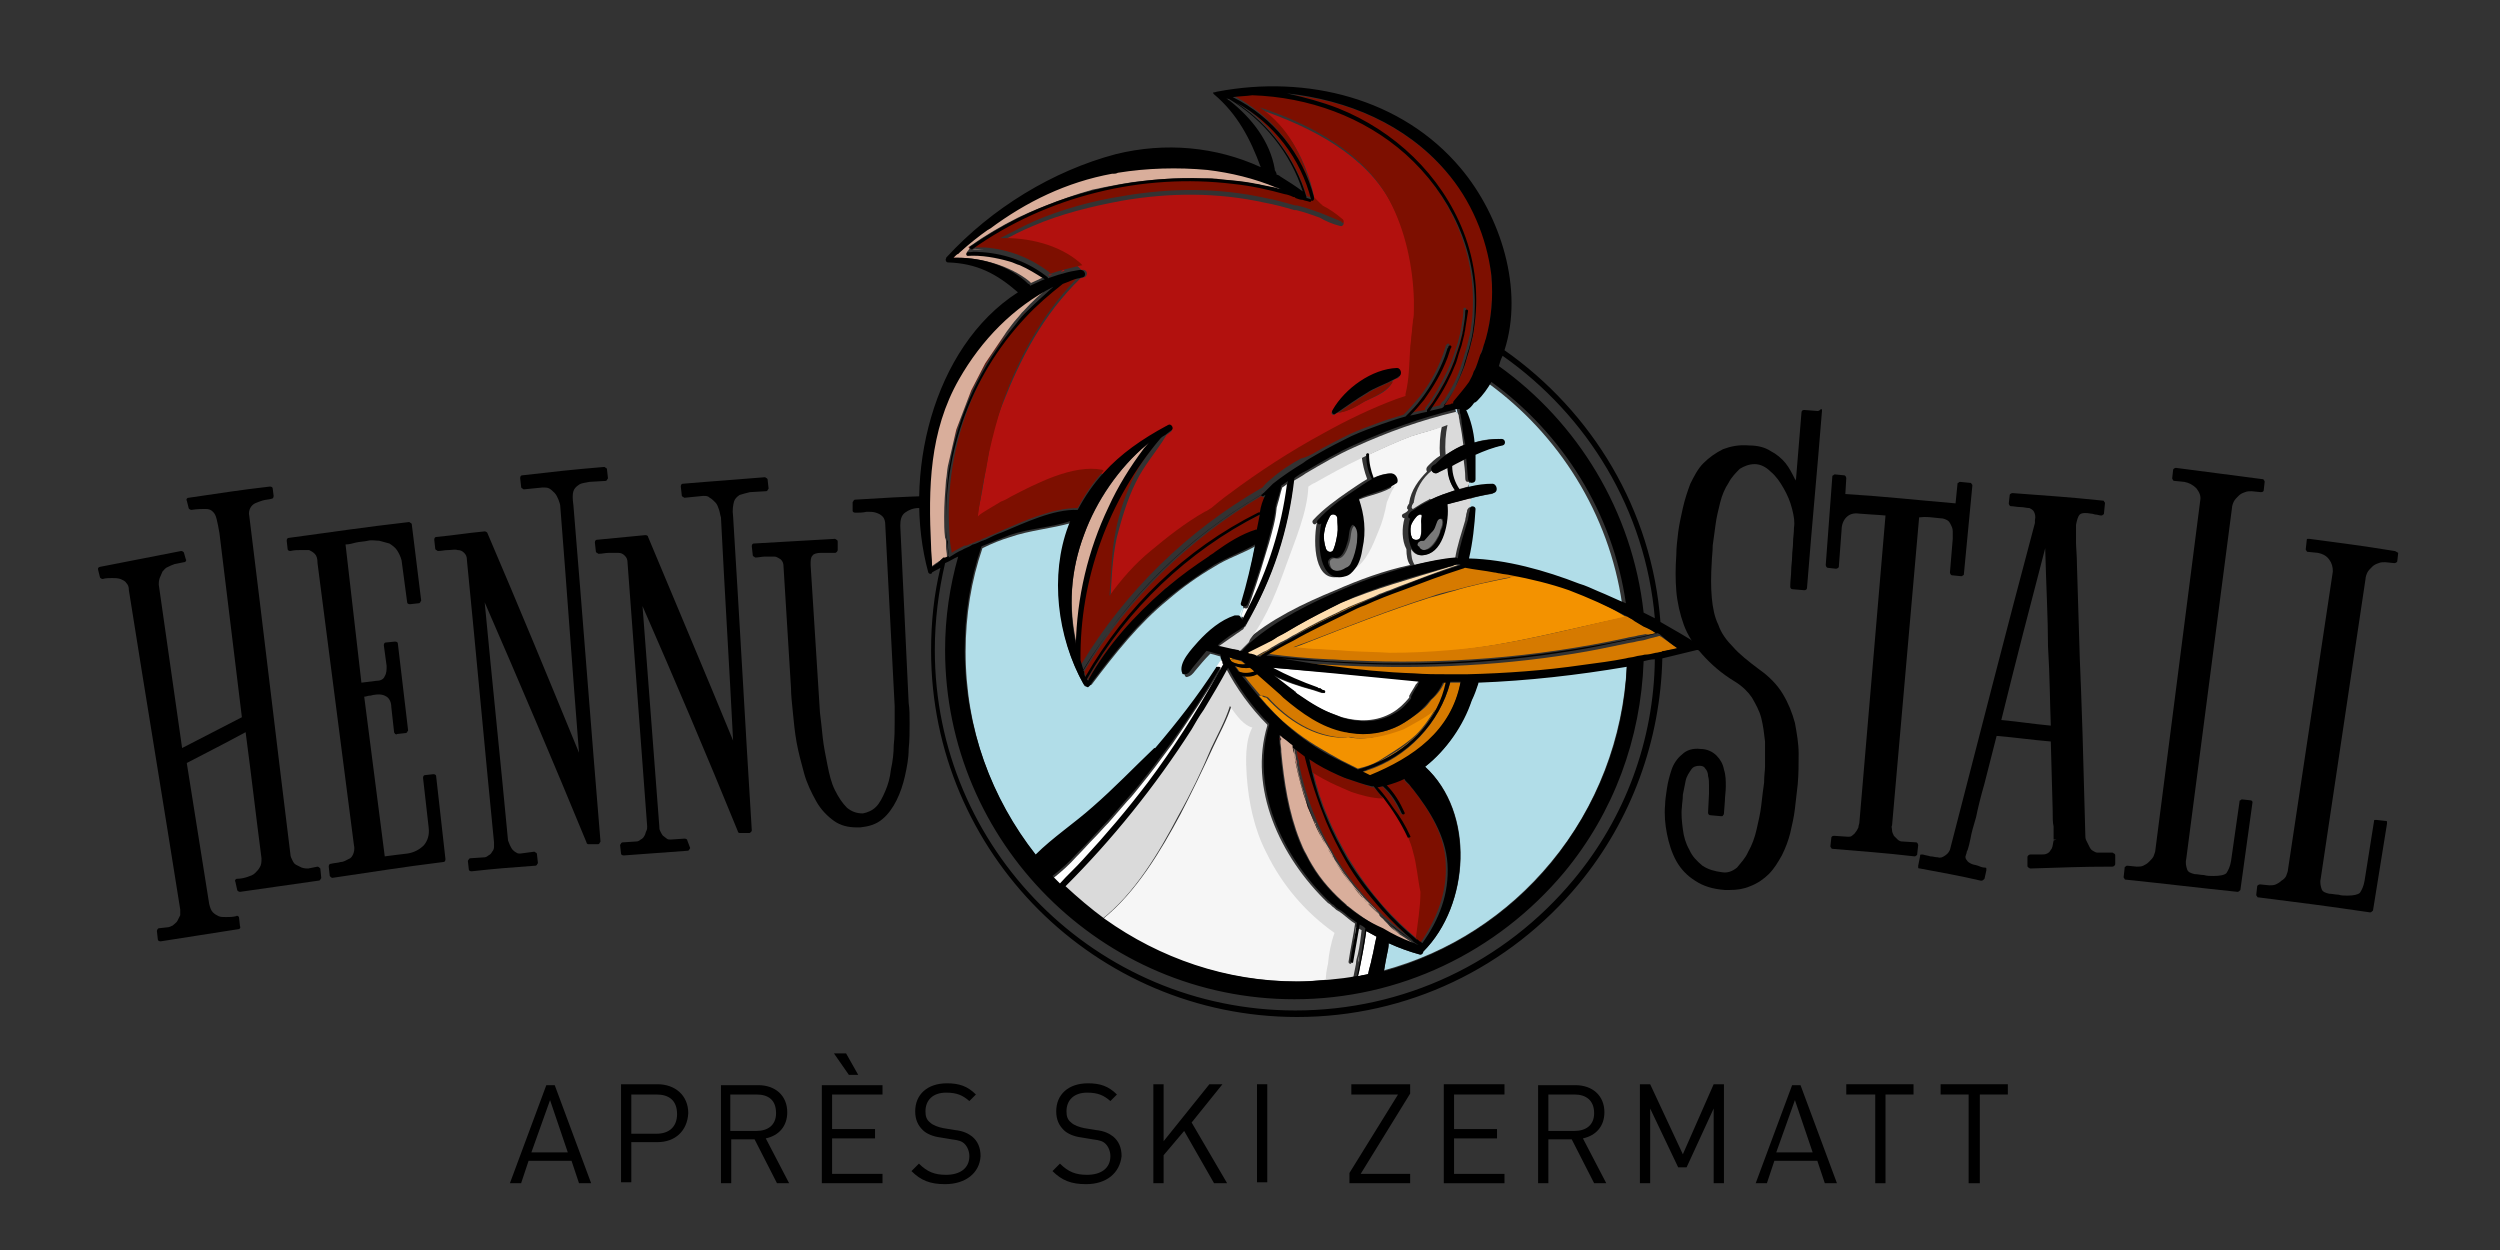<?xml version="1.0" encoding="utf-8"?>
<!-- Generator: Adobe Illustrator 25.0.1, SVG Export Plug-In . SVG Version: 6.00 Build 0)  -->
<svg version="1.1" id="Ebene_1" xmlns="http://www.w3.org/2000/svg" xmlns:xlink="http://www.w3.org/1999/xlink" x="0px" y="0px"
	 viewBox="0 0 267.7 133.9" style="enable-background:new 0 0 267.7 133.9;" xml:space="preserve">
<rect x="0" y="0" width="267.7" height="133.9" fill="#333333" stroke="none"/>
<style type="text/css">
	.st0{fill:#B1DDE8;}
	.st1{fill:#DADADA;}
	.st2{fill:#C6E8FB;}
	.st3{fill:#F6F6F6;}
	.st4{fill:#FFFFFF;}
	.st5{fill:#B2110E;}
	.st6{fill:#7D0F00;}
	.st7{fill:#D9AE9B;}
	.st8{fill:#D67A00;}
	.st9{fill:#F39200;}
	.st10{fill:#FEDDAE;}
	.st11{fill:#797979;}
</style>
<path d="M194.5,44l-1.3-0.1c-0.2,0-0.3,0.1-0.3,0.3l-0.6,7.3c0-0.1,0-0.1-0.1-0.2c-0.3-0.6-0.6-1.2-1-1.7c-0.4-0.5-1-1-1.6-1.3
	c-0.6-0.4-1.4-0.6-2.3-0.6c-1.1-0.1-2,0.1-2.8,0.4c-0.8,0.4-1.5,0.9-2.1,1.5c-0.6,0.6-1,1.4-1.4,2.2c-0.3,0.8-0.6,1.7-0.8,2.6
	c-0.2,0.9-0.4,1.8-0.5,2.6c-0.1,0.9-0.2,1.6-0.2,2.4c-0.1,1.4-0.1,2.7,0,3.9c0.1,1.2,0.4,2.5,0.8,3.6c0.4,1.1,1.1,2.2,2,3.2
	c0.9,1,2,2,3.5,2.9c0.8,0.5,1.4,1.1,1.8,1.7c0.4,0.7,0.8,1.4,1,2.2c0.2,0.8,0.3,1.6,0.4,2.5c0,0.9,0,1.8,0,2.7
	c0,0.4-0.1,0.9-0.1,1.7c-0.1,0.7-0.2,1.5-0.3,2.4c-0.1,0.9-0.3,1.7-0.5,2.6c-0.2,0.9-0.5,1.7-0.9,2.4c-0.3,0.7-0.8,1.2-1.2,1.7
	c-0.5,0.4-1,0.6-1.6,0.5c-0.8-0.1-1.5-0.3-2.1-0.7c-0.6-0.5-1.1-1-1.4-1.7c-0.4-0.7-0.6-1.4-0.7-2.2c-0.1-0.8-0.2-1.6-0.1-2.4
	c0-0.3,0.1-0.7,0.1-1.3c0.1-0.5,0.2-1,0.3-1.5c0.1-0.5,0.4-0.9,0.6-1.2c0.2-0.3,0.5-0.4,0.9-0.4c0.3,0,0.5,0.1,0.6,0.3
	c0.2,0.2,0.3,0.5,0.3,0.8c0.1,0.3,0.1,0.7,0.1,1c0,0.4,0,0.7,0,0.9l-0.1,2c0,0.2,0.1,0.3,0.3,0.3l1.1,0.1c0.1,0,0.2,0,0.2-0.1
	c0.1-0.1,0.1-0.1,0.1-0.2l0.1-1.3c0-0.5,0.1-1,0.1-1.6c0-0.6,0-1.2-0.2-1.8c-0.1-0.6-0.4-1.1-0.8-1.5c-0.4-0.4-1-0.7-1.7-0.7
	c-0.8-0.1-1.5,0.1-2,0.6c-0.5,0.4-0.9,1-1.1,1.6c-0.2,0.6-0.4,1.3-0.5,2c-0.1,0.7-0.2,1.3-0.2,1.8c-0.1,1,0,2.1,0.2,3.1
	c0.2,1,0.5,2,1,2.9c0.5,0.9,1.2,1.6,2,2.1c0.9,0.6,1.9,0.9,3.2,1c0.2,0,0.4,0,0.5,0c0.8,0,1.5-0.1,2.2-0.4c0.8-0.3,1.5-0.8,2-1.3
	c0.6-0.6,1-1.3,1.4-2c0.4-0.8,0.7-1.6,0.9-2.4c0.2-0.9,0.4-1.7,0.5-2.6c0.1-0.9,0.2-1.8,0.3-2.6c0.1-1.1,0.1-2.2,0.1-3.3
	c0-1.1-0.2-2.2-0.4-3.3c-0.3-1.1-0.7-2.1-1.3-3.1c-0.6-1-1.5-1.9-2.5-2.6c-1.2-0.9-2.2-1.7-2.8-2.4c-0.7-0.7-1.3-1.5-1.6-2.4
	c-0.4-0.8-0.6-1.8-0.7-2.9c-0.1-1.1-0.1-2.4,0-3.9c0-0.4,0.1-1,0.1-1.7c0.1-0.7,0.2-1.4,0.3-2.2c0.1-0.8,0.3-1.6,0.5-2.4
	c0.2-0.8,0.5-1.5,0.9-2.1c0.3-0.6,0.8-1.1,1.2-1.5c0.5-0.3,1-0.5,1.6-0.5c0.6,0,1.2,0.3,1.7,0.8c0.6,0.5,1,1.1,1.4,1.8
	c0.4,0.7,0.7,1.4,0.9,2.2c0.2,0.8,0.3,1.4,0.2,2c0,0.6-0.1,1.1-0.1,1.6c0,0.5-0.1,1-0.1,1.5c0,0.5-0.1,1-0.1,1.5
	c0,0.5-0.1,1.1-0.1,1.7c0,0.2,0.1,0.3,0.3,0.3l1.2,0.1c0.2,0,0.3-0.1,0.3-0.3c0.6-7.6,1-11.4,1.6-18.9c0-0.1,0-0.2-0.1-0.2
	C194.7,44.1,194.6,44,194.5,44"/>
<path d="M207.8,55.5c0.3,0,0.5,0.1,0.7,0.2c0.2,0.1,0.3,0.3,0.4,0.5c0.1,0.2,0.2,0.4,0.2,0.7c0,0.2,0,0.5,0,0.8l-0.3,3.6
	c0,0.1,0.1,0.3,0.2,0.3l1,0.1c0.1,0,0.1,0,0.2-0.1c0.1,0,0.1-0.1,0.1-0.2l0.9-9.4c0-0.1,0-0.1-0.1-0.2c0-0.1-0.1-0.1-0.2-0.1l-1-0.1
	c-0.1,0-0.1,0-0.2,0.1c-0.1,0-0.1,0.1-0.1,0.2l-0.2,2c-4.7-0.4-7.1-0.7-11.8-1l0.1-1.7c0-0.1-0.1-0.3-0.2-0.3l-1-0.1
	c-0.1,0-0.1,0-0.2,0.1c-0.1,0-0.1,0.1-0.1,0.2l-0.7,9.4c0,0.1,0.1,0.3,0.2,0.3l0.9,0.1c0.1,0,0.3-0.1,0.3-0.2l0.3-4
	c0-0.5,0.2-1,0.5-1.3c0.3-0.3,0.7-0.5,1.4-0.4c1.1,0.1,1.7,0.1,2.8,0.2l-2.8,32.9c0,0.1-0.1,0.3-0.1,0.5c-0.1,0.2-0.2,0.4-0.3,0.5
	c-0.1,0.2-0.3,0.3-0.4,0.4c-0.1,0.1-0.3,0.1-0.4,0.1l-1.5-0.1c-0.2,0-0.3,0.1-0.3,0.2l-0.1,0.9c0,0.1,0,0.1,0.1,0.2
	c0,0.1,0.1,0.1,0.2,0.1c3.5,0.3,5.2,0.4,8.7,0.8c0,0,0,0,0,0c0.1,0,0.1,0,0.2-0.1c0.1,0,0.1-0.1,0.1-0.2l0.1-0.9
	c0-0.1-0.1-0.3-0.2-0.3l-1.6-0.1c-0.1,0-0.3-0.1-0.4-0.2c-0.1-0.1-0.3-0.3-0.4-0.4c-0.1-0.2-0.2-0.4-0.2-0.6c0-0.2-0.1-0.4,0-0.5
	l2.9-33C206.3,55.3,206.8,55.4,207.8,55.5"/>
<path d="M226.2,91.3L226.2,91.3c-0.3,0-0.6,0-0.8,0c-0.2,0-0.5,0-0.8,0c-0.2,0-0.3-0.1-0.5-0.2c-0.2-0.1-0.3-0.3-0.4-0.5
	c-0.1-0.2-0.2-0.4-0.3-0.6c-0.1-0.2-0.1-0.4-0.1-0.5L223,78.6c-0.1-3.1-0.2-5.9-0.3-8.2l-0.3-9.9c0-1-0.1-1.9-0.1-2.4
	c0-0.6,0-1,0-1.3c0-0.3,0-0.5,0-0.6c0.1-0.5,0.2-0.9,0.4-1.1c0.2-0.2,0.7-0.2,1.2-0.1c0.2,0,0.4,0.1,0.5,0.1c0.2,0,0.4,0.1,0.6,0.1
	c0.1,0,0.1,0,0.2-0.1c0.1,0,0.1-0.1,0.1-0.2l0.1-1c0-0.1,0-0.1-0.1-0.2c0-0.1-0.1-0.1-0.2-0.1c-3.8-0.4-5.7-0.5-9.6-0.8
	c-0.1,0-0.3,0.1-0.3,0.2l-0.1,0.9c0,0.1,0.1,0.3,0.2,0.3c0.3,0,0.7,0.1,1.1,0.1c0.3,0,0.6,0.1,0.9,0.1c0.2,0.1,0.4,0.2,0.5,0.4
	c0.1,0.2,0.2,0.5,0.1,0.9l0,0.3c-3.1,11.6-6.1,23.4-9.1,35c-0.1,0.2-0.2,0.4-0.5,0.6c-0.3,0.2-0.5,0.3-0.8,0.2
	c-0.3,0-0.5-0.1-0.8-0.1c-0.3-0.1-0.5-0.1-0.8-0.2c-0.1,0-0.1,0-0.2,0c-0.1,0-0.1,0.1-0.1,0.2l-0.2,1c0,0.1,0,0.1,0,0.2
	c0,0.1,0.1,0.1,0.2,0.1c2.6,0.5,3.9,0.7,6.5,1.3c0,0,0,0,0.1,0c0.1,0,0.2-0.1,0.3-0.2l0.2-0.9c0-0.1,0-0.1,0-0.2
	c0-0.1-0.1-0.1-0.2-0.1c-0.2,0-0.5-0.1-0.7-0.2c-0.3-0.1-0.5-0.1-0.7-0.2c-0.2-0.1-0.4-0.2-0.5-0.4c-0.1-0.1-0.2-0.3-0.1-0.5
	c0-0.1,0.1-0.2,0.1-0.4l0.1-0.2c0.1-0.3,0.2-0.7,0.3-1.2c0.1-0.6,0.3-1.3,0.6-2.3c0.2-1,0.5-2.2,0.9-3.6l1.3-5.1
	c2.3,0.2,3.5,0.4,5.8,0.6l0.2,7.3c0,0.8,0,1.4,0.1,1.8c0,0.4,0,0.8,0,1c0,0.2,0,0.3,0,0.4l0.3,0l-0.3,0.1c-0.1,0.5-0.1,0.8-0.3,1
	c-0.1,0.2-0.2,0.3-0.4,0.4c-0.2,0.1-0.4,0.1-0.7,0.1c-0.3,0-0.7,0-1.1,0c-0.1,0-0.3,0.1-0.3,0.3l0,0.9c0,0.1,0,0.1,0.1,0.2
	c0.1,0,0.1,0.1,0.2,0.1c3.5-0.1,5.3-0.2,8.8-0.2c0.1,0,0.3-0.1,0.3-0.3l0-0.9c0-0.1,0-0.1-0.1-0.2C226.3,91.4,226.3,91.3,226.2,91.3
	 M219.6,77.7c-2.1-0.2-3.2-0.4-5.3-0.6c1.5-6.1,3.1-12.3,4.7-18.4c0.1,4,0.3,7.5,0.3,10.5C219.5,72.4,219.5,75.2,219.6,77.7"/>
<path d="M241,85.7l-0.9-0.1c-0.1,0-0.1,0-0.2,0.1c-0.1,0-0.1,0.1-0.1,0.2l-0.9,6.3c-0.1,0.6-0.3,1-0.5,1.3c-0.2,0.2-0.7,0.3-1.4,0.3
	c-0.3,0-0.7,0-1-0.1c-0.3,0-0.7-0.1-1-0.1c-0.4-0.1-0.7-0.2-0.8-0.5c-0.1-0.3-0.2-0.7-0.1-1.1l4.9-37.6c0-0.2,0.1-0.5,0.2-0.7
	c0.1-0.2,0.3-0.4,0.5-0.6c0.2-0.2,0.4-0.3,0.7-0.4c0.2-0.1,0.5-0.1,0.7-0.1l1,0.1c0.2,0,0.3-0.1,0.3-0.2l0.1-0.9
	c0-0.1,0-0.1-0.1-0.2c0-0.1-0.1-0.1-0.2-0.1c-3.7-0.5-5.5-0.7-9.2-1.2c-0.1,0-0.3,0.1-0.3,0.2l-0.1,0.9c0,0.1,0,0.1,0.1,0.2
	c0,0.1,0.1,0.1,0.2,0.1l1,0.1c0.5,0.1,0.9,0.3,1.3,0.7c0.3,0.4,0.5,0.8,0.4,1.3l-4.8,37.4c0,0.2-0.1,0.4-0.2,0.7
	c-0.1,0.2-0.3,0.4-0.5,0.6c-0.2,0.2-0.4,0.3-0.6,0.4c-0.2,0.1-0.5,0.1-0.7,0.1l-1-0.1c-0.1,0-0.1,0-0.2,0.1c-0.1,0-0.1,0.1-0.1,0.2
	l-0.1,0.9c0,0.1,0,0.1,0.1,0.2c0,0.1,0.1,0.1,0.2,0.1c4.8,0.5,7.1,0.8,11.9,1.3c0,0,0,0,0,0c0.1,0,0.2-0.1,0.3-0.2l1.3-9.4
	C241.2,85.8,241.1,85.7,241,85.7"/>
<path d="M256.4,59c-3.7-0.6-5.4-0.8-9.1-1.3c-0.1,0-0.1,0-0.2,0c-0.1,0-0.1,0.1-0.1,0.2l-0.1,0.9c0,0.1,0,0.1,0.1,0.2
	c0,0.1,0.1,0.1,0.2,0.1l1,0.1c0.5,0.1,0.9,0.3,1.2,0.7c0.3,0.4,0.4,0.8,0.4,1.3L245,93.1c0,0.2-0.1,0.4-0.2,0.7
	c-0.1,0.2-0.3,0.4-0.5,0.5c-0.2,0.2-0.4,0.3-0.6,0.4c-0.2,0.1-0.5,0.1-0.7,0.1l-1-0.1c-0.1,0-0.3,0.1-0.3,0.2l-0.1,0.9
	c0,0.1,0,0.1,0.1,0.2c0,0.1,0.1,0.1,0.2,0.1c4.8,0.6,7.1,0.9,11.9,1.6c0,0,0,0,0,0c0.1,0,0.2-0.1,0.3-0.2l1.5-9.3c0-0.1,0-0.1,0-0.2
	c0-0.1-0.1-0.1-0.2-0.1l-0.9-0.1c-0.1,0-0.1,0-0.2,0c-0.1,0-0.1,0.1-0.1,0.2l-1,6.3c-0.1,0.6-0.3,1-0.5,1.3
	c-0.2,0.2-0.7,0.3-1.3,0.3l-0.1,0c-0.3,0-0.6,0-0.9-0.1c-0.3,0-0.7-0.1-1-0.1c-0.4-0.1-0.7-0.2-0.8-0.5c-0.1-0.3-0.2-0.7-0.1-1.1
	l4.8-32.1c0-0.2,0.1-0.5,0.2-0.7c0.1-0.2,0.3-0.4,0.5-0.6c0.2-0.2,0.4-0.3,0.7-0.4c0.2-0.1,0.5-0.1,0.7-0.1l1,0.1
	c0.1,0,0.3-0.1,0.3-0.2l0.1-0.9C256.6,59.1,256.5,59,256.4,59"/>
<path d="M34,92.8L33,93c-0.2,0-0.4,0-0.7-0.1c-0.2-0.1-0.4-0.2-0.6-0.3c-0.2-0.1-0.3-0.3-0.4-0.5c-0.1-0.2-0.2-0.4-0.2-0.6
	c-1.5-12.1-2.9-24.1-4.4-36.2c-0.1-0.4,0-0.7,0.1-0.9c0.1-0.2,0.3-0.4,0.5-0.5c0.2-0.1,0.5-0.2,0.8-0.3c0.3-0.1,0.7-0.1,1-0.2
	c0.1,0,0.2-0.1,0.2-0.3l-0.1-0.8c0-0.1-0.1-0.2-0.3-0.2c-3.5,0.4-5.2,0.7-8.7,1.2c-0.1,0-0.1,0-0.2,0.1c0,0.1-0.1,0.1,0,0.2l0.2,0.8
	c0,0.1,0.2,0.2,0.3,0.2c0.6-0.1,1.2-0.1,1.5-0.1c0.4,0,0.6,0.1,0.8,0.3c0.2,0.2,0.3,0.4,0.4,0.8c0.1,0.4,0.2,0.9,0.3,1.5
	c0.8,6.6,1.6,13.1,2.4,19.7c-2.5,1.3-3.9,2-6.4,3.3L17,62.6c0-0.2,0-0.4,0.1-0.7c0.1-0.2,0.2-0.5,0.3-0.7c0.2-0.2,0.3-0.4,0.6-0.5
	c0.2-0.1,0.4-0.2,0.7-0.3l1-0.2c0.1,0,0.1,0,0.2-0.1c0-0.1,0.1-0.1,0-0.2l-0.2-0.7c0-0.1-0.2-0.2-0.3-0.2c-3.5,0.7-5.2,1-8.7,1.7
	c-0.1,0-0.1,0.1-0.2,0.1c0,0.1,0,0.1,0,0.2l0.2,0.8c0,0.1,0.2,0.2,0.3,0.2c0.3-0.1,0.7-0.1,1-0.1c0.3,0,0.6,0,0.9,0.1
	c0.2,0.1,0.5,0.2,0.6,0.4c0.2,0.2,0.3,0.4,0.3,0.8c1.8,11.4,3.7,22.8,5.5,34.2c0,0.2,0,0.4,0,0.6c-0.1,0.2-0.2,0.4-0.3,0.6
	c-0.1,0.2-0.3,0.3-0.5,0.5c-0.2,0.1-0.4,0.2-0.6,0.2l-0.9,0.1c-0.1,0-0.2,0.2-0.2,0.3l0.1,0.9c0,0.1,0.1,0.2,0.3,0.2c0,0,0,0,0,0
	c3.3-0.5,5-0.8,8.3-1.3c0.1,0,0.1,0,0.2-0.1c0-0.1,0.1-0.1,0-0.2l-0.1-0.9c0-0.1,0-0.1-0.1-0.2c-0.1,0-0.1-0.1-0.2,0
	c-0.4,0.1-0.7,0.1-1.1,0.1c-0.3,0-0.6,0-0.8-0.1c-0.2-0.1-0.4-0.2-0.6-0.4c-0.2-0.2-0.3-0.5-0.4-0.9L20,81.7c2.5-1.3,3.9-2,6.3-3.3
	c0.7,5.3,1,8.1,1.7,13.5c0,0.4,0,0.7-0.2,1c-0.1,0.2-0.3,0.4-0.5,0.6c-0.2,0.2-0.5,0.3-0.8,0.4c-0.3,0.1-0.7,0.2-1.1,0.2
	c-0.1,0-0.1,0-0.2,0.1c0,0.1-0.1,0.1,0,0.2l0.2,0.9c0,0.1,0.2,0.2,0.3,0.2c3.4-0.5,5-0.7,8.4-1.2c0.1,0,0.1,0,0.2-0.1
	c0-0.1,0.1-0.1,0.1-0.2L34.3,93C34.2,92.9,34.1,92.8,34,92.8"/>
<path d="M46.4,82.9L45.5,83c-0.1,0-0.2,0.1-0.2,0.3l0.6,5.3c0.1,0.8-0.1,1.4-0.5,1.9c-0.5,0.5-1.1,0.8-1.8,0.9
	c-1,0.1-1.5,0.2-2.4,0.3L39,74.6c0.2,0,0.4-0.1,0.5-0.1c0.3,0,0.4-0.1,0.6-0.1c0.6-0.1,1,0,1.3,0.2c0.3,0.2,0.5,0.6,0.5,1.1l0.3,2.7
	c0,0.1,0.1,0.1,0.1,0.2c0.1,0,0.2,0.1,0.2,0l0.9-0.1c0.1,0,0.1,0,0.2-0.1c0-0.1,0.1-0.1,0.1-0.2l-1.1-9.3c0-0.1-0.1-0.2-0.3-0.2
	l-1,0.1c-0.1,0-0.2,0.1-0.2,0.3l0.3,2.2c0,0.4,0,0.8-0.2,1.1c-0.1,0.3-0.4,0.5-0.9,0.5l-1.6,0.2L37,58.3c0.4,0,0.7-0.1,1.1-0.2
	c0.4-0.1,0.9-0.1,1.3-0.2c0.4-0.1,0.8,0,1.2,0c0.4,0.1,0.7,0.2,1.1,0.3c0.3,0.2,0.6,0.4,0.8,0.7c0.2,0.3,0.4,0.7,0.5,1.1l0.6,4.5
	c0,0.1,0.1,0.2,0.3,0.2l0.9-0.1c0.1,0,0.1,0,0.2-0.1c0-0.1,0.1-0.1,0.1-0.2l-1-8.1c0-0.1,0-0.1-0.1-0.2c-0.1,0-0.1-0.1-0.2-0.1
	c-5.2,0.6-7.7,1-12.9,1.7c-0.1,0-0.2,0.1-0.2,0.3l0.1,0.9c0,0.1,0.1,0.2,0.3,0.2c0.4-0.1,0.8-0.1,1.1-0.1c0.3,0,0.6,0,0.9,0
	c0.2,0.1,0.4,0.2,0.6,0.4c0.2,0.2,0.3,0.5,0.3,1l3.9,30.2c0.1,0.4,0,0.8-0.1,1c-0.1,0.2-0.2,0.4-0.5,0.5c-0.2,0.1-0.5,0.3-0.8,0.3
	c-0.3,0.1-0.7,0.1-1.1,0.2c-0.1,0-0.2,0.1-0.2,0.3l0.1,0.9c0,0.1,0,0.1,0.1,0.2c0,0,0.1,0.1,0.2,0.1c0,0,0,0,0,0
	c4.8-0.7,7.1-1.1,11.9-1.7c0.1,0,0.2-0.1,0.2-0.3l-1-8.9C46.7,83,46.6,82.9,46.4,82.9"/>
<path d="M61.4,52.6c0.1-0.3,0.3-0.5,0.6-0.7c0.3-0.2,0.7-0.2,1.1-0.3l1.7-0.1c0.1,0,0.1,0,0.2-0.1c0-0.1,0.1-0.1,0.1-0.2l-0.1-0.9
	c0-0.1,0-0.1-0.1-0.2c-0.1,0-0.1-0.1-0.2-0.1c-3.6,0.3-5.3,0.5-8.8,0.9c-0.1,0-0.2,0.1-0.2,0.3l0.1,0.9c0,0.1,0,0.1,0.1,0.2
	c0.1,0,0.1,0.1,0.2,0.1l2-0.2c0.3,0,0.5,0,0.7,0.1c0.2,0.1,0.4,0.3,0.6,0.5c0.2,0.2,0.3,0.5,0.4,0.7c0.1,0.3,0.2,0.5,0.2,0.8
	c0.7,8.8,1.3,17.5,2,26.3c-3.2-7.8-6.5-15.8-9.8-23.5c0-0.1-0.2-0.2-0.3-0.2c-2.1,0.2-3.1,0.4-5.2,0.6c-0.1,0-0.2,0.1-0.2,0.3
	l0.1,0.9c0,0.1,0,0.1,0.1,0.2c0.1,0,0.1,0.1,0.2,0.1c0.4,0,0.7-0.1,1.1-0.1c0.4,0,0.7-0.1,1,0c0.3,0,0.5,0.1,0.7,0.3
	c0.2,0.2,0.3,0.4,0.3,0.8c1,10.1,1.9,20.1,2.9,30.2c0,0.2,0,0.3,0,0.5c0,0.2-0.1,0.4-0.2,0.5c-0.1,0.2-0.2,0.3-0.4,0.4
	c-0.1,0.1-0.3,0.2-0.4,0.2l-1.5,0.1c-0.1,0-0.1,0-0.2,0.1c0,0.1-0.1,0.1-0.1,0.2l0.1,0.9c0,0.1,0.1,0.2,0.3,0.2c0,0,0,0,0,0
	c2.7-0.3,4.1-0.4,6.8-0.6c0.1,0,0.1,0,0.2-0.1c0-0.1,0.1-0.1,0.1-0.2l-0.1-0.9c0-0.1,0-0.1-0.1-0.2c-0.1,0-0.1-0.1-0.2-0.1l-1.5,0.2
	c-0.1,0-0.3,0-0.4-0.1c-0.2-0.1-0.3-0.2-0.4-0.3c-0.1-0.1-0.2-0.3-0.3-0.5c-0.1-0.2-0.1-0.3-0.2-0.5c-0.8-8.5-1.7-17-2.5-25.5
	c3.7,8.5,7.4,17.2,10.9,25.7c0,0.1,0.1,0.2,0.2,0.2l1,0c0.1,0,0.1,0,0.2-0.1c0-0.1,0.1-0.1,0.1-0.2c-1-12-1.9-24-2.9-36
	C61.3,53.4,61.3,52.9,61.4,52.6"/>
<path d="M78.6,53.7c0.1-0.3,0.3-0.5,0.6-0.7c0.3-0.1,0.7-0.2,1.1-0.3l1.7-0.1c0.1,0,0.1,0,0.2-0.1c0-0.1,0.1-0.1,0.1-0.2l-0.1-0.9
	c0-0.1,0-0.1-0.1-0.2c-0.1,0-0.1-0.1-0.2-0.1c-3.5,0.3-5.3,0.4-8.8,0.7c-0.1,0-0.2,0.1-0.2,0.3l0.1,0.9c0,0.1,0,0.1,0.1,0.2
	c0.1,0,0.1,0.1,0.2,0.1l2-0.2c0.3,0,0.5,0,0.7,0.2c0.2,0.1,0.4,0.3,0.6,0.5c0.2,0.2,0.3,0.5,0.4,0.8c0.1,0.3,0.1,0.5,0.2,0.8
	c0.4,8,0.9,16,1.3,23.9c-3-7.3-6.1-14.6-9.1-21.8c0-0.1-0.1-0.2-0.3-0.2c-2.1,0.2-3.1,0.3-5.2,0.5c-0.1,0-0.2,0.1-0.2,0.3l0.1,0.9
	c0,0.1,0,0.1,0.1,0.2c0.1,0,0.1,0.1,0.2,0.1c0.4,0,0.7-0.1,1.1-0.1c0.4,0,0.7,0,1,0c0.3,0,0.5,0.1,0.7,0.3c0.2,0.2,0.3,0.4,0.3,0.8
	c0.7,9.4,1.4,18.8,2.1,28.2c0,0.2,0,0.3-0.1,0.5c-0.1,0.2-0.1,0.4-0.2,0.5c-0.1,0.2-0.2,0.3-0.4,0.4c-0.1,0.1-0.3,0.2-0.4,0.2
	l-1.5,0.1c-0.1,0-0.1,0-0.2,0.1c0,0.1-0.1,0.1-0.1,0.2l0.1,0.9c0,0.1,0.1,0.2,0.3,0.2c0,0,0,0,0,0c2.7-0.2,4.1-0.3,6.8-0.5
	c0.1,0,0.1,0,0.2-0.1c0-0.1,0.1-0.1,0.1-0.2L73.6,90c0-0.1-0.1-0.2-0.3-0.2l-1.5,0.1c-0.1,0-0.3,0-0.4-0.1c-0.1-0.1-0.3-0.2-0.4-0.3
	c-0.1-0.1-0.2-0.3-0.3-0.5c-0.1-0.2-0.1-0.3-0.1-0.5c-0.6-7.9-1.2-15.7-1.8-23.6c3.5,8,6.9,16,10.2,24.1c0,0.1,0.1,0.2,0.2,0.2l1,0
	c0.1,0,0.1,0,0.2-0.1c0.1-0.1,0.1-0.1,0.1-0.2c-0.7-11.2-1.3-22.4-2-33.6C78.4,54.6,78.5,54.1,78.6,53.7"/>
<path d="M99.8,53.1c-3.3,0.1-4.9,0.2-8.2,0.4c-0.1,0-0.1,0-0.2,0.1c0,0.1-0.1,0.1-0.1,0.2l0,0.9c0,0.1,0.1,0.2,0.3,0.2
	c0.4,0,0.8,0,1.2-0.1c0.4,0,0.7,0,1,0.1c0.3,0.1,0.5,0.2,0.7,0.4c0.2,0.2,0.3,0.5,0.3,1l1,19.3c0,0.4,0,1,0,1.8c0,0.7,0,1.5-0.1,2.4
	c0,0.8-0.1,1.7-0.3,2.6c-0.1,0.9-0.3,1.6-0.6,2.3c-0.3,0.7-0.6,1.3-1,1.7c-0.4,0.4-0.9,0.6-1.4,0.7c-0.7,0-1.2-0.2-1.7-0.6
	c-0.5-0.5-0.9-1.1-1.3-1.9c-0.4-0.8-0.6-1.7-0.8-2.7c-0.2-1-0.4-2-0.5-2.9c-0.1-1-0.2-1.9-0.3-2.7l-1-15.8c0-0.5,0-0.8,0.2-1
	c0.1-0.2,0.5-0.3,0.9-0.3c0.2,0,0.5,0,0.7,0c0.2,0,0.5,0,0.8,0c0.1,0,0.1,0,0.2-0.1c0,0,0.1-0.1,0.1-0.2l0-0.9c0-0.1,0-0.1-0.1-0.2
	c-0.1,0-0.1-0.1-0.2-0.1c-3.5,0.2-5.2,0.3-8.7,0.5c-0.1,0-0.2,0.1-0.2,0.3l0.1,0.9c0,0.1,0,0.1,0.1,0.2c0.1,0,0.1,0.1,0.2,0.1
	c0.3,0,0.7-0.1,1-0.1c0.3,0,0.7,0,1,0c0.3,0,0.5,0.2,0.7,0.3c0.2,0.2,0.3,0.4,0.3,0.8l0.8,13c0,0.7,0.1,1.6,0.2,2.6
	c0.1,1,0.2,2.1,0.4,3.2c0.2,1.1,0.5,2.2,0.8,3.3c0.3,1.1,0.8,2.1,1.3,3c0.5,0.9,1.2,1.6,1.9,2.1c0.7,0.5,1.5,0.7,2.5,0.7
	c0.1,0,0.2,0,0.3,0c0.9-0.1,1.7-0.3,2.4-0.9c0.6-0.5,1.1-1.2,1.5-2c0.4-0.8,0.7-1.7,0.9-2.6c0.2-0.9,0.4-1.9,0.4-2.9
	c0.1-0.9,0.1-1.9,0.1-2.7c0-0.9,0-1.6-0.1-2.2l-0.9-19c0-0.6,0.1-1.1,0.5-1.4c0.4-0.3,0.9-0.5,1.5-0.5l1.3-0.1c0.1,0,0.1,0,0.2-0.1
	c0,0,0.1-0.1,0.1-0.2l0-0.9C100.1,53.2,100,53.1,99.8,53.1"/>
<path d="M62,126.7l-0.8-2.4h-4.6l-0.8,2.4h-1.2l3.9-10.5h0.9l3.9,10.5H62z M58.9,117.8l-2,5.6h3.9L58.9,117.8z"/>
<path d="M70.4,122.3h-2.8v4.3h-1.1v-10.5h3.9c1.9,0,3.3,1.2,3.3,3.1C73.6,121.1,72.3,122.3,70.4,122.3 M70.3,117.2h-2.7v4.2h2.7
	c1.3,0,2.2-0.7,2.2-2.1C72.5,117.8,71.6,117.2,70.3,117.2"/>
<path d="M83.2,126.7l-2.4-4.7h-2.5v4.7h-1.1v-10.5h4c1.8,0,3.1,1.1,3.1,2.9c0,1.5-0.9,2.5-2.3,2.8l2.5,4.8H83.2z M81,117.2h-2.8v3.9
	H81c1.2,0,2.1-0.6,2.1-1.9C83.1,117.8,82.3,117.2,81,117.2"/>
<path d="M88,126.7v-10.5h6.5v1h-5.4v3.7h4.6v1h-4.6v3.8h5.4v1H88z M90.9,115.1l-1.6-2.3h1.3l1.3,2.3H90.9z"/>
<path d="M101.2,126.8c-1.6,0-2.6-0.4-3.6-1.4l0.8-0.8c0.9,0.9,1.7,1.2,2.9,1.2c1.5,0,2.5-0.7,2.5-2c0-0.5-0.2-1-0.5-1.3
	s-0.6-0.4-1.4-0.5l-1.2-0.2c-0.8-0.1-1.5-0.4-1.9-0.8c-0.5-0.5-0.8-1.1-0.8-2c0-1.8,1.3-3,3.4-3c1.3,0,2.2,0.3,3.1,1.2l-0.7,0.7
	c-0.7-0.6-1.3-0.9-2.5-0.9c-1.4,0-2.2,0.8-2.2,2c0,0.5,0.1,0.9,0.5,1.2c0.3,0.3,0.9,0.5,1.4,0.6l1.2,0.2c1,0.1,1.5,0.4,1.9,0.7
	c0.6,0.5,0.9,1.2,0.9,2.1C104.9,125.6,103.4,126.8,101.2,126.8"/>
<path d="M116.3,126.8c-1.6,0-2.6-0.4-3.6-1.4l0.8-0.8c0.9,0.9,1.7,1.2,2.9,1.2c1.5,0,2.5-0.7,2.5-2c0-0.5-0.2-1-0.5-1.3
	s-0.6-0.4-1.4-0.5l-1.2-0.2c-0.8-0.1-1.5-0.4-1.9-0.8c-0.5-0.5-0.8-1.1-0.8-2c0-1.8,1.3-3,3.4-3c1.3,0,2.2,0.3,3.1,1.2l-0.7,0.7
	c-0.7-0.6-1.3-0.9-2.5-0.9c-1.4,0-2.2,0.8-2.2,2c0,0.5,0.1,0.9,0.5,1.2c0.3,0.3,0.9,0.5,1.4,0.6l1.2,0.2c1,0.1,1.5,0.4,1.9,0.7
	c0.6,0.5,0.9,1.2,0.9,2.1C119.9,125.6,118.5,126.8,116.3,126.8"/>
<polygon points="130,126.7 126.8,121.1 124.6,123.7 124.6,126.7 123.5,126.7 123.5,116.1 124.6,116.1 124.6,122.2 129.5,116.1 
	130.9,116.1 127.6,120.2 131.4,126.7 "/>
<rect x="134.6" y="116.1" width="1.1" height="10.5"/>
<polygon points="144.5,126.7 144.5,125.6 149.7,117.2 144.7,117.2 144.7,116.1 151,116.1 151,117.1 145.7,125.7 151,125.7 
	151,126.7 "/>
<polygon points="154.6,126.7 154.6,116.1 161.1,116.1 161.1,117.2 155.7,117.2 155.7,120.9 160.3,120.9 160.3,121.9 155.7,121.9 
	155.7,125.7 161.1,125.7 161.1,126.7 "/>
<path d="M170.7,126.7l-2.4-4.7h-2.5v4.7h-1.1v-10.5h4c1.8,0,3.1,1.1,3.1,2.9c0,1.5-0.9,2.5-2.3,2.8l2.5,4.8H170.7z M168.6,117.2
	h-2.8v3.9h2.8c1.2,0,2.1-0.6,2.1-1.9C170.7,117.8,169.8,117.2,168.6,117.2"/>
<polygon points="183.5,126.7 183.5,118.7 180.6,125 179.7,125 176.7,118.7 176.7,126.7 175.6,126.7 175.6,116.1 176.7,116.1 
	180.2,123.6 183.5,116.1 184.6,116.1 184.6,126.7 "/>
<path d="M195.4,126.7l-0.8-2.4h-4.6l-0.8,2.4h-1.2l3.9-10.5h0.9l3.9,10.5H195.4z M192.2,117.8l-2,5.6h3.9L192.2,117.8z"/>
<polygon points="201.9,117.2 201.9,126.7 200.8,126.7 200.8,117.2 197.7,117.2 197.7,116.1 204.9,116.1 204.9,117.2 "/>
<polygon points="212,117.2 212,126.7 210.8,126.7 210.8,117.2 207.8,117.2 207.8,116.1 215,116.1 215,117.2 "/>
<path class="st0" d="M160.5,47c0.4,0,0.5,0.6,0.1,0.7c-1.1,0.3-2,0.6-2.9,1c0,0.9,0,1.7,0,2.6c0,0.2-0.2,0.4-0.4,0.4
	c0,0.1,0,0.1,0,0.2c0,0.1,0,0.2-0.1,0.3c0.8-0.2,1.6-0.2,2.4-0.3c0.5,0,0.7,0.9,0.1,1c-0.8,0.1-1.6,0.3-2.3,0.5c0,0.1,0,0.3-0.1,0.4
	c0,0.1,0,0.2,0,0.2c0,0.2-0.1,0.2-0.3,0.3c0,0,0,0,0,0c0,0.1,0,0.3,0,0.4c0-0.1,0-0.1,0-0.2c0.1-0.3,0.6-0.2,0.6,0.1
	c0,1.7-0.3,3.7-0.7,5.3c0,0,0,0,0,0c4,0.1,8.2,1.3,11.8,2.7c0.7,0.3,1.3,0.5,2,0.8c1,0.4,2,0.8,3,1.3c-1.4-9.7-6.8-18.2-14.4-23.7
	c-0.4,0.7-0.9,1.3-1.5,2c-0.1,0.1-0.2,0.2-0.3,0.2c0,0,0,0-0.1,0.1c-0.2,0.2-0.5,0.5-0.7,0.7c0,0-0.1,0-0.1,0
	c0.5,1.1,0.7,2.3,0.9,3.5C158.6,47.1,159.6,47,160.5,47"/>
<path class="st0" d="M134.4,58.5c-1.4,0.8-3,1.3-4.4,2.2c-1.7,1-3.4,2.2-4.9,3.5c-3.2,2.6-5.7,5.8-8.2,9.1c-0.1,0.1-0.3,0.1-0.3,0
	c0,0.2-0.4,0.3-0.5,0.1c-2.8-4.9-3.5-11.5-1.6-16.9c0.1-0.2,0.1-0.3,0.2-0.5c-2.1,0.6-4.5,0.8-6.5,1.5c-1,0.3-2,0.7-3,1.2
	c-1.2,3.5-1.8,7.2-1.8,11.1c0,8.3,2.8,15.9,7.6,21.9c1.9-1.8,4.2-3.4,6.1-5.1c2.3-2,4.4-4.2,6.6-6.3c0,0,0,0,0.1,0
	c2.4-2.7,4.5-5.5,6.5-8.6c0,0,0.1-0.1,0.1-0.1c0-0.1,0.1-0.1,0.1-0.2c0.1-0.2,0.3-0.6,0.6-0.7c0,0,0,0,0,0c0,0,0,0,0,0
	c0-0.1,0-0.2,0-0.3c-0.5-0.1-1-0.3-1.5-0.4c0,0-0.1,0.1-0.1,0.1c-0.5,0.5-1,1.1-1.5,1.7c-0.3,0.4-0.5,0.6-0.9,0.7
	c-0.1,0-0.1,0-0.2-0.1c-0.5-1,1-2.6,1.7-3.4c1.1-1.2,2.4-2.2,3.9-2.8c0.1,0,0.2-0.1,0.4,0c0.1-0.3,0.3-0.6,0.4-0.9
	c-0.1-0.1-0.2-0.2-0.2-0.4C133.5,62.6,134,60.6,134.4,58.5"/>
<path class="st0" d="M158.3,73C158.3,73,158.3,73.1,158.3,73c-0.2,0.7-0.5,1.3-0.7,1.9c-1,2.7-2.7,5.4-5,7.2
	c5.4,4.9,4.8,14.8-0.2,19.8c0,0.2-0.2,0.3-0.4,0.3c-1.1-0.3-2.2-0.7-3.3-1.2c0,0.4-0.1,0.9-0.2,1.3c-0.1,0.5-0.2,1.1-0.3,1.6
	c7-1.9,13.2-5.9,17.9-11.6c4.9-5.9,7.7-13.3,8.1-21C169,72.2,163.6,72.8,158.3,73"/>
<path class="st1" d="M130.1,69.3c0.1,0,0.2,0,0.3,0.1c0,0-0.1-0.1-0.1-0.1c0,0,0-0.1,0-0.1C130.2,69.2,130.1,69.2,130.1,69.3"/>
<path class="st2" d="M155.9,44.1c0,0,0,0.1,0.1,0.1c0,0,0,0,0,0c0,0.1,0.1,0.2,0.1,0.2c0-0.2-0.1-0.4-0.1-0.6c-0.1,0-0.1,0-0.2,0
	C155.9,44,155.9,44,155.9,44.1C155.9,44.1,155.9,44.1,155.9,44.1"/>
<path class="st3" d="M155.9,44C155.9,44,155.8,44,155.9,44c0,0.1,0,0.1,0,0.1C155.9,44.1,155.9,44.1,155.9,44
	C155.9,44,155.9,44,155.9,44"/>
<path class="st3" d="M157.1,54.2C157.1,54.2,157.1,54.2,157.1,54.2C157.1,54.2,157.1,54.2,157.1,54.2
	C157.1,54.2,157.1,54.2,157.1,54.2"/>
<path class="st3" d="M153,53.5c0,0,0.1,0,0.1-0.1c0,0,0,0-0.1,0C153.1,53.4,153.1,53.5,153,53.5"/>
<path class="st1" d="M132.4,69.6c0,0-0.1,0.1-0.1,0.1c0.1,0,0.2,0,0.3,0.1C132.5,69.8,132.5,69.7,132.4,69.6"/>
<path class="st3" d="M151.1,46.7c-1.6,0.6-3.1,1.3-4.6,2c0,0.9,0.2,1.7,0.5,2.5c0.6-0.3,1.3-0.5,1.9-0.5c0.5,0,0.9,0.7,0.4,1.1
	c-0.1,0.1-0.2,0.1-0.3,0.2c0,0.1,0,0.2-0.1,0.3c-0.2,0.5-0.5,1-0.7,1.5c-0.1,1.1-0.5,2.2-0.9,3.1c-0.6,1.4-1.2,3.3-2.7,4
	c-0.3,0.3-0.6,0.6-1,0.8c-2.9,0.9-3-3.6-2.6-5.7c0,0-0.1,0-0.1,0.1c-0.2,0.2-0.5-0.2-0.3-0.4c1.1-1.2,2.5-2.2,3.8-3.1
	c0.6-0.4,1.3-0.9,2-1.3c-0.3-0.8-0.5-1.6-0.6-2.5c-0.2,0.1-0.4,0.2-0.6,0.3c-1.7,0.8-3.3,1.7-4.9,2.6c-0.2,0.1-0.4,0.3-0.7,0.4
	c-0.1,2.7-1.4,5.7-2.3,8.2c-1,2.8-2.1,5.7-3.9,8.1c0,0,0,0,0,0c-0.1,0.1-0.1,0.3-0.2,0.4c2.8-2.5,6.4-4.2,9.8-5.6
	c2.5-1.1,5.2-2.1,8-2.7c-0.3-0.4-0.4-1-0.4-1.7c-0.5-0.9-0.5-2.3-0.2-3.3c-0.3,0-0.4-0.4-0.1-0.5c0.2-0.1,0.4-0.2,0.5-0.4
	c-0.1-0.1-0.2-0.2-0.1-0.3c0,0,0-0.1,0-0.1c0,0,0,0,0,0c0,0,0,0,0,0c0.1-0.1,0.1-0.2,0.2-0.3c0,0,0-0.1,0-0.1c0.2-1.3,1-2.4,1.9-3.3
	c0,0,0,0,0,0c-0.1-0.2-0.1-0.4,0.1-0.6c0.4-0.4,0.8-0.8,1.3-1.1c-0.1-1.1,0-2.2,0.2-3.2C153.7,46,152.3,46.3,151.1,46.7"/>
<polyline class="st3" points="130.9,70.6 130.9,70.6 130.9,70.6 130.9,70.6 "/>
<path class="st4" d="M138.4,73.9c0.2,0.2,0.4,0.3,0.6,0.5c-0.1-0.1-0.1-0.2-0.2-0.3C138.7,74,138.5,74,138.4,73.9"/>
<path class="st3" d="M135.8,91.2c-1.3-2.5-1.9-5.4-2.1-8.2c-0.1-1.5-0.1-3.7,0.6-5.2c-0.9-0.2-1.7-1.2-2.2-2
	c-0.1-0.1-0.1-0.2-0.2-0.3c-0.5,1.6-1.4,3.2-2,4.5c-1.1,2.4-2.3,4.9-3.5,7.2c-2.1,3.9-4.7,8.3-8.3,11.2c5.8,4.2,13,6.7,20.7,6.7
	c1.1,0,2.3-0.1,3.4-0.2c-0.1-0.6,0.1-1.4,0.2-1.9c0.2-1.1,0.4-2.2,0.7-3.3C140,97.6,137.5,94.7,135.8,91.2"/>
<path class="st5" d="M102.3,27.5c0,0,0-0.1,0-0.1c-0.1,0.1-0.1,0.1-0.2,0.2c0,0,0,0,0.1,0c0.1,0,0.2,0,0.3,0
	C102.4,27.6,102.4,27.6,102.3,27.5C102.4,27.5,102.4,27.5,102.3,27.5"/>
<polyline class="st5" points="112.1,29.6 112.1,29.6 112.1,29.6 112.1,29.6 "/>
<path class="st5" d="M113.9,28.9C113.9,28.9,113.8,28.9,113.9,28.9c-0.1,0-0.2,0.1-0.3,0.2c0.1,0,0.3-0.1,0.4-0.1
	C114,29,114,29,113.9,28.9C113.9,29,113.9,29,113.9,28.9"/>
<path class="st5" d="M112.7,29.4c-0.1,0-0.3,0-0.4,0c0,0,0,0,0,0c0,0,0,0,0,0.1C112.5,29.5,112.6,29.4,112.7,29.4"/>
<path class="st5" d="M115.9,71.5C115.9,71.5,115.9,71.5,115.9,71.5L115.9,71.5C115.9,71.5,115.9,71.5,115.9,71.5
	C115.9,71.5,115.9,71.5,115.9,71.5"/>
<path class="st5" d="M134.7,56.7C134.7,56.7,134.7,56.7,134.7,56.7c0,0-0.1,0-0.1,0C134.6,56.7,134.6,56.7,134.7,56.7"/>
<path class="st6" d="M116.4,72.8C116.4,72.9,116.4,72.9,116.4,72.8c0,0.1,0,0.1,0,0.2c0,0,0,0,0,0c0-0.1,0.1-0.2,0.1-0.2
	C116.6,72.7,116.5,72.8,116.4,72.8C116.5,72.8,116.5,72.8,116.4,72.8"/>
<path class="st5" d="M128.4,60.1c-1.1,0.8-2.2,1.7-3.2,2.6c1.3-1.1,2.7-2.2,4.2-3.1c0.2-0.2,0.5-0.3,0.7-0.5
	c-0.2,0.1-0.3,0.1-0.5,0.2C129.2,59.6,128.8,59.9,128.4,60.1"/>
<path class="st5" d="M135.1,52.7c0,0,0.1,0,0.1-0.1c0,0,0,0,0.1-0.1C135.2,52.6,135.2,52.6,135.1,52.7
	C135.1,52.7,135.1,52.7,135.1,52.7"/>
<path class="st5" d="M149.8,43c0.3-0.1,0.6-0.2,0.9-0.3c0-0.1,0-0.2,0-0.2c0.3-1.6,0.3-3.3,0.5-4.9c0-0.3,0.1-0.7,0.1-1
	c0-0.3,0.1-0.7,0.1-1c0-0.3,0.1-0.7,0.1-1c0-0.4,0.1-0.8,0.1-1.2c0-0.2,0-0.4,0-0.6c0-0.1,0-0.3,0-0.4c-0.1-3.6-1-7.5-2.6-10.6
	c-2.7-5.1-8.4-8.1-13.9-10c3,2.1,4.8,5.5,5.6,9.2c0,0,0,0.1,0,0.1c0,0.1,0,0.1,0,0.2c0.3,0.2,0.6,0.5,0.8,0.8c0,0,0.1,0.1,0.1,0.1
	c0.8,0.4,1.6,0.9,2.2,1.5c0.2,0.2,0,0.6-0.3,0.5c-0.8-0.2-1.5-0.5-2.2-0.9c0,0,0,0,0,0c-0.8-0.3-1.7-0.6-2.5-0.8c-0.1,0-0.1,0-0.2,0
	c-1-0.3-2.1-0.6-3.2-0.8c-5-1.1-10.1-1.1-15.3-0.2c-3.2,0.6-6.5,1.4-9.5,2.7c-1.2,0.5-2.4,1.1-3.6,1.8c3-0.1,6.3,0.6,8.5,2.6
	c0.1,0.1,0.2,0.2,0.3,0.3c0,0,0,0,0.1,0c0.5-0.1,0.7,0.6,0.2,0.8c-0.1,0-0.3,0.1-0.4,0.1c-4,3.9-6.4,8.5-8.4,13.6
	c-0.7,1.8-1.2,3.6-1.5,5.5c-0.1,0.6-0.2,1.1-0.3,1.7c-0.2,1.2-0.4,2.5-0.7,3.8c-0.1,0.4-0.1,0.9-0.2,1.3c0.3-0.2,0.7-0.5,1-0.7
	c0.5-0.3,1-0.6,1.5-0.9c0.3-0.2,0.7-0.4,1-0.5c2.7-1.4,6.7-3.5,9.8-2.9c0.1,0,0.1,0,0.2,0.1c1.8-2,4.1-3.6,6.7-5c0,0,0,0,0,0
	c0.1,0,0.1-0.1,0.2-0.1c0.4-0.2,0.7,0.4,0.3,0.6c-0.1,0.1-0.3,0.2-0.4,0.3c-1,1.7-2.4,3.2-3.3,5.1c-0.9,1.8-1.5,3.9-2,5.8
	c-0.5,2.3-0.6,4.7-0.7,7.1c1.3-1.8,2.8-3.4,4.4-4.8c1.8-1.6,3.8-3,5.8-4.2c0.2-0.1,0.4-0.3,0.7-0.4c0.6-0.5,1.3-1,1.9-1.5
	c3.2-2.4,6.6-4.6,10.1-6.5C144.4,45.3,147.1,43.9,149.8,43 M149.1,40.8c0,0.1,0,0.2-0.1,0.3c-0.6,1-1.9,1.4-2.9,1.9
	c-0.9,0.5-1.8,1.1-2.9,1.2c-0.1,0.1-0.2,0.1-0.3,0.2c-0.2,0.1-0.4-0.1-0.3-0.3c1.3-2.3,4.2-4.3,6.9-4.5c0.5,0,0.6,0.6,0.2,0.9
	C149.6,40.5,149.3,40.6,149.1,40.8"/>
<path class="st5" d="M104.2,58c-0.1,0-0.1,0.1-0.2,0.1v0c0,0,0,0.1,0,0.1C104.1,58.2,104.1,58.1,104.2,58c0.3-0.1,0.6-0.2,0.9-0.4
	c-0.2,0-0.3,0.1-0.5,0.1C104.5,57.9,104.4,57.9,104.2,58"/>
<path class="st5" d="M151.4,91.2c-0.2-0.5-0.3-1-0.5-1.5c0,0-0.1,0-0.1-0.1c-0.7-1.5-1.6-2.9-2.6-4.2c-1.2,0-2.5-0.4-3.4-0.7
	c-0.5-0.2-1.1-0.4-1.6-0.7c-0.9-0.4-1.7-0.9-2.6-1.4c0.4,1.7,0.9,3.3,1.6,4.9c0.6,1.5,1.4,3,2.2,4.4c1.1,1.8,2.3,3.5,3.7,5.1
	c1.1,1.2,2.3,2.4,3.6,3.5c0.2-1.7,0.5-3.3,0.5-5C151.9,94.1,151.8,92.6,151.4,91.2"/>
<path class="st6" d="M148.5,85.4c0.2,0.3,0.5,0.7,0.7,1c0,0,0,0,0,0c-0.2-0.3-0.4-0.6-0.6-1C148.6,85.4,148.6,85.4,148.5,85.4"/>
<path class="st5" d="M143.1,92.7c0.2,0.3,0.4,0.6,0.6,0.9c0.2,0.3,0.4,0.6,0.6,0.8c0.4,0.4,0.8,0.9,1.1,1.3
	c-0.6-0.7-1.2-1.4-1.7-2.1C143.5,93.3,143.3,93,143.1,92.7"/>
<path class="st7" d="M148,98.4c-0.3-0.3-0.6-0.6-0.9-0.9c0.2,0.2,0.3,0.3,0.4,0.5c0,0,0,0,0,0.1C147.7,98.2,147.8,98.3,148,98.4
	c0.3,0.3,0.5,0.5,0.7,0.8c0.3,0.2,0.6,0.5,0.9,0.7c-0.3-0.3-0.6-0.5-0.9-0.8C148.5,98.8,148.2,98.6,148,98.4"/>
<path class="st6" d="M150.8,84.1c0.1,0.1,0.3,0.2,0.4,0.3c-0.1-0.2-0.2-0.3-0.4-0.5C150.9,84,150.8,84,150.8,84.1"/>
<path class="st5" d="M139.9,86.5c0.2,0.6,0.5,1.2,0.8,1.7c0,0,0.1,0.1,0.1,0.1c0.1,0.2,0.2,0.3,0.2,0.5c-0.6-1.2-1-2.4-1.4-3.6
	C139.6,85.7,139.7,86.1,139.9,86.5"/>
<path class="st5" d="M144.1,96.9C144.2,96.9,144.2,96.9,144.1,96.9C144.2,96.9,144.2,96.9,144.1,96.9
	C144.1,96.9,144.1,96.9,144.1,96.9"/>
<path class="st5" d="M139.2,90C139.1,90,139.1,90,139.2,90c0.2,0.5,0.4,1,0.7,1.5C139.6,91,139.4,90.5,139.2,90
	C139.2,90,139.2,90,139.2,90"/>
<path class="st5" d="M137,79.3c0-0.1,0-0.1,0.1-0.2c0,0-0.1-0.1-0.1-0.1C137,79.1,137,79.2,137,79.3"/>
<path class="st5" d="M138.8,81.3c0,0.2,0,0.3,0.1,0.5C138.9,81.6,138.9,81.5,138.8,81.3C138.9,81.3,138.9,81.3,138.8,81.3"/>
<path class="st7" d="M146,96.4c0.2,0.2,0.3,0.4,0.5,0.5c0,0,0.1,0.1,0.1,0.1c-0.3-0.3-0.5-0.5-0.8-0.8
	C145.9,96.3,145.9,96.3,146,96.4"/>
<path class="st8" d="M179,69.4c-0.1,0.1-0.1,0.2-0.2,0.2c0.3-0.1,0.6-0.1,0.9-0.2c0,0,0,0,0,0C179.4,69.4,179.2,69.4,179,69.4"/>
<path class="st8" d="M151.5,72.2c1.2,0.1,2.5,0.1,3.7,0.1c0.6,0,1.2,0,1.8,0c0.1,0,0.1,0,0.2,0c4.2-0.1,8.3-0.4,12.4-1
	c-4.7,0.6-9.4,0.9-14.1,0.9C154.2,72.2,152.8,72.2,151.5,72.2"/>
<path class="st9" d="M144.3,78.9c-0.1,0-0.1,0.1-0.2,0.1c-0.1,0-0.1,0-0.2,0c-3.2,0-6.1-1.9-8.3-4.3c-0.2,0-0.4-0.1-0.5-0.2
	c0,0,0,0,0,0c-0.1,0-0.2,0-0.3,0c1.1,1.3,2.2,2.5,3.5,3.5c1.7,1.4,3.5,2.4,5.3,3.4c0.6,0.3,1.2,0.6,1.8,0.9c0.8-0.2,1.5-0.4,2.2-0.8
	c1.4-0.9,2.8-1.7,4-2.8c0.9-0.9,1.5-1.8,2.1-2.8c-1.1,0.9-2.5,1.6-3.7,2.1C148.4,78.7,146.1,79.4,144.3,78.9"/>
<path class="st9" d="M168,63.1c-2.1-0.7-4.1-1.2-6.2-1.6c0,0.2,0,0.4-0.3,0.4c-2,0.4-4,0.8-5.9,1.4c-0.8,0.2-1.7,0.5-2.5,0.7
	c-4.4,1.4-8.8,3.1-13.1,4.8c-0.5,0.2-1,0.4-1.6,0.6c0.1,0,0.1,0,0.2,0c0.9,0.1,1.8,0.1,2.7,0.2c1,0.1,1.9,0.1,2.9,0.2
	c1.5,0.1,3,0.2,4.5,0.2c2.2,0,4.4-0.1,6.6-0.3c6.4-0.6,12.4-2.3,18.7-3.6c0,0,0,0,0,0c0.1,0,0.1,0,0.2,0c-0.1,0-0.1-0.1-0.2-0.1
	C172.1,64.8,170.1,63.9,168,63.1"/>
<path class="st9" d="M137.2,74.4C137.1,74.4,137.1,74.4,137.2,74.4c0.1,0.1,0.2,0.2,0.3,0.3C137.4,74.5,137.3,74.4,137.2,74.4"/>
<path class="st9" d="M131.8,70.7C131.8,70.7,131.8,70.7,131.8,70.7c0-0.1,0.1-0.2,0.2-0.2c0,0,0,0,0.1,0c0,0,0,0,0,0
	c-0.1,0-0.3-0.1-0.4-0.1C131.7,70.5,131.7,70.6,131.8,70.7"/>
<path class="st4" d="M145.5,104.2c0,0.1,0,0.2-0.1,0.3c0.1,0,0.1,0,0.2,0c0,0,0,0,0,0c0,0,0-0.1-0.1-0.1
	C145.5,104.3,145.5,104.2,145.5,104.2"/>
<path class="st1" d="M112.9,93.9L112.9,93.9z"/>
<path class="st4" d="M131.2,71.2c0-0.1,0-0.1-0.1-0.2c-0.2,0.5-0.5,1-0.7,1.6C130.7,72.2,131,71.7,131.2,71.2"/>
<path class="st4" d="M122.4,84.9c-1.5,1.9-3.1,3.8-4.8,5.6c-0.4,0.4-0.8,0.9-1.2,1.4c0,0.1-0.1,0.2-0.2,0.3c2.5-2.6,4.8-5.3,6.9-8.2
	C122.9,84.3,122.7,84.6,122.4,84.9"/>
<path class="st1" d="M144.7,103.1c0,0.2-0.3,0.1-0.3-0.1c0.2-1.4,0.5-2.7,0.7-4.1c-0.5-0.3-0.9-0.7-1.3-1c-0.1-0.1-0.3-0.2-0.4-0.3
	c-0.1,0-0.1-0.1-0.2-0.1c-0.2-0.1-0.3-0.3-0.5-0.4c0,0-0.1-0.1-0.1-0.1c-0.1-0.1-0.2-0.2-0.4-0.3c-5.2-5-8.5-12.3-6.5-19
	c0,0,0,0,0-0.1c-1.8-1.8-3.3-3.9-4.4-6c-0.8,1.5-1.7,3-2.6,4.5c-0.4,0.7-0.8,1.4-1.3,2.1c-3.9,6.1-8.5,11.8-13.7,16.8
	c1.3,1.3,2.7,2.5,4.2,3.5c3.6-2.8,6.2-7.2,8.3-11.2c1.3-2.3,2.5-4.8,3.5-7.2c0.6-1.3,1.5-2.9,2-4.5c0.1,0.1,0.1,0.2,0.2,0.3
	c0.5,0.7,1.3,1.8,2.2,2c-0.8,1.5-0.7,3.7-0.6,5.2c0.2,2.8,0.8,5.7,2.1,8.2c1.7,3.5,4.2,6.4,7.3,8.6c-0.4,1.1-0.6,2.2-0.7,3.3
	c-0.1,0.5-0.3,1.3-0.2,1.9c1-0.1,1.9-0.2,2.9-0.4c0.1-0.5,0.2-1,0.3-1.5c0-0.3,0.1-0.7,0.2-1c0.2-0.9,0.3-1.7,0.4-2.6
	c-0.2-0.1-0.4-0.2-0.6-0.4L144.7,103.1z"/>
<path class="st1" d="M130.4,69.4c0.4,0.1,0.9,0.2,1.3,0.3c0.2,0,0.4,0.1,0.6,0.1c0,0,0.1,0,0.1-0.1c0.1,0.1,0.1,0.1,0.2,0.1
	c0,0,0.1,0,0.1,0c0.3-0.3,0.7-0.7,1-1c0.1-0.1,0.1-0.3,0.2-0.4c0,0,0,0,0,0c1.8-2.4,2.9-5.3,3.9-8.1c0.9-2.5,2.2-5.5,2.3-8.2
	c0.2-0.1,0.4-0.3,0.7-0.4c1.6-0.9,3.2-1.8,4.9-2.6c0.2-0.1,0.4-0.2,0.6-0.3c0,0,0-0.1,0-0.1c0-0.2,0.3-0.2,0.3,0c0,0,0,0,0,0
	c1.5-0.7,3-1.4,4.6-2c1.2-0.4,2.6-0.7,3.8-1.2c-0.2,0.9-0.3,2.1-0.2,3.2c0.6-0.4,1.2-0.7,1.9-1c-0.1-0.8-0.2-1.6-0.4-2.5
	c0-0.2-0.1-0.5-0.1-0.7c0-0.1-0.1-0.2-0.1-0.2c0,0,0,0,0,0c0,0,0-0.1-0.1-0.1c0,0-0.1-0.1-0.1-0.1c-3.8,0.9-7.4,2.2-10.9,3.8
	c-1.8,0.8-3.5,1.8-5.2,2.8c-0.4,0.3-0.8,0.5-1.3,0.8c-0.6,5.5-2.4,10.7-5.1,15.5c0,0.1-0.1,0.1-0.1,0.1c-0.1,0.1-0.1,0.2-0.2,0.3
	c-0.2,0.1-0.4,0.3-0.6,0.4c-0.7,0.5-1.3,0.9-2,1.4c0,0,0,0.1,0,0.1C130.3,69.3,130.4,69.3,130.4,69.4"/>
<path class="st1" d="M157.2,53.4c-0.8,0.2-1.5,0.4-2.3,0.6c0.3,1.7-0.4,5-2.3,5.4c-0.7,0.2-1.2-0.1-1.5-0.6c0,0.7,0.1,1.3,0.4,1.7
	c1.3-0.3,2.7-0.6,4-0.7c0.1,0,0.2,0,0.3,0.1c0.2-1.4,0.7-2.8,1.1-4.2c0-0.2,0.1-0.4,0.1-0.6c0-0.1,0.1-0.3,0.1-0.4
	c0-0.1,0-0.3,0-0.4c0,0,0,0,0,0c0,0,0,0,0,0c0.1,0,0.2-0.1,0.3-0.3c0-0.1,0-0.2,0-0.2c0-0.1,0.1-0.3,0.1-0.4
	C157.4,53.3,157.3,53.3,157.2,53.4"/>
<path class="st4" d="M133.1,65.1C133.1,65.1,133.1,65.1,133.1,65.1c-0.2,0.3-0.3,0.6-0.4,0.9c0,0,0.1,0,0.1,0
	C132.9,65.7,133,65.4,133.1,65.1"/>
<path class="st4" d="M133.2,66.5c0.2-0.4,0.4-0.8,0.6-1.2c-0.2,0.3-0.4,0.7-0.7,1C133.1,66.4,133.1,66.4,133.2,66.5"/>
<path class="st1" d="M156.1,52.4c0.4-0.1,0.8-0.2,1.1-0.3c0,0,0,0,0,0c0-0.1,0.1-0.1,0.1-0.3c0-0.1,0-0.2,0-0.2c0,0-0.1,0-0.1,0
	c-0.2,0-0.3-0.1-0.3-0.4c0-0.7-0.1-1.4-0.2-2.2c-0.5,0.2-1,0.5-1.5,0.8C155.3,50.8,155.6,51.6,156.1,52.4"/>
<path class="st1" d="M151.3,54.5c0.6-0.4,1.1-0.7,1.7-1c0,0,0.1-0.1,0.1-0.1c0,0,0,0,0.1,0.1c0.8-0.4,1.7-0.7,2.6-1
	c-0.5-0.7-0.7-1.5-0.8-2.4c-0.3,0.2-0.6,0.3-1,0.5c-0.3,0.2-0.6,0-0.7-0.2c0,0,0,0,0,0c-1,0.8-1.7,2-1.9,3.3c0,0,0,0.1,0,0.1
	c-0.1,0.1-0.1,0.2-0.2,0.3c0,0,0,0,0,0c0,0,0,0,0,0c0,0,0,0,0,0.1C151.1,54.3,151.2,54.5,151.3,54.5"/>
<path class="st1" d="M138.1,51.7c0,0-0.1,0.1-0.1,0.1c0.1,0.1,0.1,0.2,0.1,0.3C138,51.9,138,51.8,138.1,51.7"/>
<path class="st1" d="M145.7,58.8c-0.1,0.7-0.4,1.5-0.8,2.2c1.4-0.8,2.1-2.6,2.7-4.1c0.4-0.9,0.7-2,0.9-3.1c0.2-0.5,0.4-1,0.7-1.5
	c0.1-0.1,0.1-0.2,0.1-0.3c-1.1,0.8-2.6,1-3.8,1.5C145.9,55.2,146.1,57,145.7,58.8"/>
<path class="st8" d="M179.6,69.4c-0.6-0.4-1.1-0.8-1.7-1.2c-0.1,0-0.1-0.1-0.2-0.1c-0.1,0-0.3,0.1-0.4,0.1c-0.4,0.1-0.8,0.2-1.1,0.3
	c-0.3,0.1-0.6,0.1-1,0.2c-0.3,0.1-0.6,0.1-1,0.2c-1.9,0.4-3.8,0.8-5.7,1.1c-8.6,1.4-17.4,1.7-26,1.2c-1.7-0.1-3.4-0.2-5.1-0.4
	c1.8,0.3,3.5,0.6,5.3,0.8c3,0.4,5.9,0.7,8.9,0.8c1.4,0,2.7,0,4.1,0c4.7-0.1,9.4-0.3,14.1-0.9c1.5-0.2,3.1-0.5,4.6-0.7
	c0.3-0.1,0.7-0.1,1-0.2c0.3-0.1,0.7-0.1,1-0.2c0.4-0.1,0.8-0.2,1.2-0.2c0.2,0,0.4-0.1,0.6-0.1c0.1,0,0.2,0,0.3-0.1c0,0,0,0,0,0
	c0.2,0,0.4-0.1,0.5-0.1c0.1-0.1,0.2-0.1,0.2-0.2C179.2,69.4,179.4,69.4,179.6,69.4C179.6,69.4,179.6,69.4,179.6,69.4
	C179.6,69.4,179.6,69.4,179.6,69.4"/>
<path class="st8" d="M143.7,65.5c1-0.5,2-0.9,3.1-1.4c-0.7,0.3-1.5,0.6-2.2,0.9c-0.3,0.2-0.7,0.3-1,0.5c-1.4,0.7-2.9,1.4-4.3,2.2
	c-0.3,0.2-0.6,0.3-0.9,0.5c-0.2,0.1-0.3,0.2-0.5,0.3c0.2-0.1,0.3-0.2,0.5-0.3C140.1,67.3,141.9,66.4,143.7,65.5"/>
<path class="st8" d="M134.3,70.1C134.3,70.1,134.3,70.1,134.3,70.1C134.3,70.1,134.3,70.1,134.3,70.1
	C134.4,70.1,134.4,70.1,134.3,70.1"/>
<path class="st8" d="M160.6,61.3L160.6,61.3C160.6,61.3,160.6,61.3,160.6,61.3"/>
<path class="st8" d="M134.9,70.2C134.9,70.2,135,70.2,134.9,70.2c0.1-0.1,0.2-0.1,0.2-0.1h0c0.4-0.3,0.9-0.5,1.3-0.8
	c-0.3,0.2-0.6,0.3-0.9,0.5c-0.2,0.1-0.5,0.3-0.7,0.4c0,0,0,0-0.1,0C134.8,70.2,134.8,70.2,134.9,70.2
	C134.9,70.2,134.9,70.2,134.9,70.2"/>
<polygon class="st8" points="156.2,60.6 156.2,60.6 156.2,60.6 "/>
<path class="st8" d="M136,68.7c0.2-0.2,0.4-0.3,0.7-0.4c-0.4,0.2-0.8,0.4-1.2,0.7c0.1-0.1,0.3-0.1,0.4-0.2
	C135.9,68.7,136,68.7,136,68.7"/>
<path class="st8" d="M133.7,69.9c-0.1,0-0.1,0.1-0.2,0.1c0.1,0,0.3,0,0.4,0.1C133.9,70,133.8,69.9,133.7,69.9"/>
<path class="st8" d="M153.7,76c-0.5,1-1.2,1.9-2.1,2.8c-1.2,1.2-2.6,2-4,2.8c3.6-1.6,6.4-4.8,7.4-8.6c-0.1,0-0.2,0-0.3,0
	c-0.3,0.7-0.8,1.4-1.4,1.9c-0.3,0.4-0.6,0.8-1,1.1c-0.7,0.6-1.5,1.1-2.3,1.6c-1.6,0.9-3.4,1.1-5.2,0.8c-0.2,0-0.4-0.1-0.6-0.1
	c-2.5-0.6-4.6-2.1-6.6-3.7c-0.1-0.1-0.2-0.2-0.3-0.3c0,0,0,0,0,0c-0.9-0.7-1.7-1.5-2.5-2.2c-0.5,0.3-1.1,0.3-1.6,0.2
	c0.6,0.8,1.2,1.5,1.8,2.2c0.1,0,0.2,0,0.3,0c0,0,0,0,0,0c0.2,0.1,0.4,0.1,0.5,0.2c2.2,2.4,5,4.2,8.3,4.3c0.1,0,0.1,0,0.2,0
	c0.1,0,0.1,0,0.2-0.1c1.8,0.5,4.2-0.2,5.8-0.8C151.2,77.6,152.6,76.9,153.7,76"/>
<path class="st8" d="M155.3,73.1c-1.2,4.4-4.6,8-8.9,9.4c-0.2,0.1-0.4,0.1-0.5,0.2c0.1,0,0.1,0.1,0.2,0.1c0,0,0,0,0,0c0,0,0,0,0,0
	c0.2,0.1,0.4,0.2,0.6,0.3c4.6-1.9,8.7-4.7,9.7-10C156.1,73.1,155.7,73.1,155.3,73.1"/>
<path class="st8" d="M134.4,71.9c-0.2-0.2-0.4-0.3-0.5-0.4c0,0,0,0,0,0c-0.6,0.1-1.1,0-1.6-0.2c0.1,0.2,0.3,0.4,0.4,0.6
	C133.2,72.2,133.8,72.2,134.4,71.9"/>
<path class="st8" d="M132.9,70.8c-0.3-0.1-0.6-0.2-0.9-0.2c0,0,0,0,0,0c0,0,0,0-0.1,0c-0.1,0-0.2,0-0.2,0.1c0,0,0,0,0,0
	c0,0.1,0.1,0.1,0.1,0.2c0,0,0.1,0,0.1,0c0.5,0.2,1,0.3,1.5,0.3C133.3,71.1,133.1,70.9,132.9,70.8"/>
<path class="st6" d="M109.8,33.5C109.7,33.5,109.7,33.5,109.8,33.5c-0.1,0.1-0.1,0.1-0.2,0.2C109.6,33.6,109.7,33.5,109.8,33.5"/>
<path class="st6" d="M109.3,28C109.3,28,109.4,28,109.3,28c-0.3-0.1-0.6-0.3-1-0.4c0.2,0.1,0.3,0.2,0.5,0.2
	C108.9,27.9,109.1,27.9,109.3,28"/>
<path class="st6" d="M102.5,27.6c0,0-0.1,0-0.1-0.1c0,0,0,0,0,0.1C102.5,27.6,102.5,27.6,102.5,27.6"/>
<path class="st6" d="M106.7,37.1c-1.7,2.4-3.1,5-4.1,7.7c-0.1,0.3-0.2,0.6-0.3,1c-0.4,1.4-0.6,2.7-0.8,4.1c1-5.6,3.4-10.8,7-15
	C107.9,35.6,107.3,36.3,106.7,37.1"/>
<path class="st6" d="M159.7,29.5c-0.4-4.1-2.1-8.1-4.9-11.2c-4.4-5-10.5-7.6-17-8.2c1.9,0.3,3.8,0.8,5.5,1.6c6,2.4,11,7.2,13.4,13.2
	c1.3,3.4,1.7,7.1,1.1,10.6c0,0.2-0.1,0.4-0.1,0.6c-0.1,0.4-0.2,0.8-0.3,1.2c-0.1,0.3-0.2,0.6-0.3,1c-0.1,0.3-0.2,0.6-0.3,1
	c-0.5,1.3-1.1,2.6-1.9,3.8c-0.1,0.1-0.2,0.3-0.3,0.4c0.2,0,0.5-0.1,0.7-0.1c0.1,0,0.2,0,0.3-0.1c0-0.1,0-0.2,0.1-0.3
	c0.5-0.7,1.1-1.3,1.6-2c0.2-0.4,0.3-0.7,0.5-1.1c0.1-0.3,0.2-0.6,0.4-0.9c0.1-0.3,0.2-0.6,0.3-0.9c0.1-0.4,0.2-0.8,0.4-1.1
	c0.1-0.2,0.1-0.4,0.2-0.6C159.7,34.1,159.9,31.9,159.7,29.5"/>
<path class="st6" d="M123.1,47.3c-0.1,0.1-0.2,0.2-0.3,0.3c-0.1,0.1-0.1,0.3-0.2,0.4C122.8,47.8,122.9,47.6,123.1,47.3"/>
<path class="st6" d="M117.5,57.2c-1.4,3.7-2.2,7.7-2.3,11.7c0,0.1,0,0.1,0,0.1c0,0.1,0,0.1,0,0.2c0.1-5.1,1.3-10.2,3.5-14.8
	C118.3,55.3,117.9,56.2,117.5,57.2"/>
<path class="st6" d="M135.1,53.1c-7.8,4.6-14.4,11.1-19,18.8c0,0.1,0,0.1,0.1,0.2l0,0.1c0,0.1,0.1,0.2,0.1,0.4
	c4.2-7.6,10.7-13.8,18.5-17.6c0.1-0.1,0.2,0,0.2,0.1c0.1-0.7,0.3-1.3,0.6-1.9c-0.1,0-0.1,0.1-0.2,0.1
	C135.2,53.2,135.1,53.2,135.1,53.1"/>
<path class="st6" d="M104,58.2c0.1,0,0.2-0.1,0.3-0.1c0.2-0.1,0.4-0.2,0.5-0.2c0.2,0,0.2-0.1,0.4-0.2c0.1,0,0.2-0.1,0.3-0.1
	c0.6-0.3,1.2-0.5,1.8-0.8c2.3-1,5.4-2.4,8.1-2.4c0.8-1.5,1.7-2.8,2.8-4c-0.1,0-0.1-0.1-0.2-0.1c-3.1-0.6-7.1,1.5-9.8,2.9
	c-0.3,0.2-0.7,0.4-1,0.5c-0.5,0.3-1,0.6-1.5,0.9c-0.3,0.2-0.7,0.4-1,0.7c0.1-0.4,0.1-0.9,0.2-1.3c0.2-1.3,0.4-2.5,0.7-3.8
	c0.1-0.6,0.2-1.1,0.3-1.7c0.4-1.8,0.9-3.7,1.5-5.5c1.9-5.2,4.4-9.7,8.4-13.7c-0.6,0.2-1.2,0.4-1.7,0.6c-1.4,1.1-2.8,2.3-4,3.6
	c-6.1,6.4-9.1,15.2-8.4,24c0,0.5,0.1,1,0.2,1.6c0,0,0,0.1,0,0.1c0.4-0.3,0.9-0.5,1.4-0.8C103.3,58.5,103.6,58.4,104,58.2"/>
<path class="st6" d="M140.9,48.4c1.2-0.7,2.4-1.3,3.6-1.9c1.1-0.5,2.2-0.9,3.3-1.3c0.8-0.3,1.6-0.5,2.5-0.8c0,0,0,0,0,0
	c0.6-0.6,1.2-1.3,1.7-1.9c1.1-1.4,1.9-2.9,2.5-4.5c0.1-0.3,0.2-0.6,0.3-0.9c0-0.1,0-0.1,0.1-0.2c0.1-0.2,0.4-0.1,0.3,0.1
	c0,0.1-0.1,0.1-0.1,0.2c-0.1,0.3-0.2,0.6-0.3,0.9c-0.6,1.6-1.4,3.1-2.5,4.5c-0.5,0.6-0.9,1.2-1.5,1.7c0.6-0.2,1.2-0.3,1.8-0.4
	c0,0,0-0.1,0-0.2c0.2-0.3,0.4-0.5,0.6-0.8c0.9-1.4,1.7-2.9,2.3-4.4c0.1-0.3,0.2-0.6,0.3-0.9c0.1-0.3,0.2-0.6,0.3-0.9
	c0.1-0.4,0.2-0.8,0.3-1.2c0-0.2,0.1-0.4,0.1-0.6c0.1-0.6,0.2-1.2,0.2-1.8c0-0.2,0.3-0.2,0.3,0c-0.1,0.6-0.1,1.3-0.3,1.9
	c0,0.2-0.1,0.4-0.1,0.6c-0.1,0.4-0.2,0.8-0.3,1.1c-0.1,0.3-0.2,0.6-0.3,0.9c-0.1,0.3-0.2,0.6-0.3,1c-0.6,1.5-1.3,2.9-2.2,4.2
	c-0.2,0.3-0.4,0.6-0.6,0.9c0.4-0.1,0.9-0.2,1.3-0.3c0.1-0.2,0.2-0.4,0.4-0.5c0.8-1.2,1.5-2.5,1.9-3.9c0.1-0.3,0.2-0.6,0.3-1
	c0.1-0.3,0.2-0.6,0.3-1c0.1-0.4,0.2-0.8,0.3-1.2c0-0.2,0.1-0.4,0.1-0.6c0.1-0.7,0.2-1.4,0.2-2.1c0.3-6.4-2.6-12.6-7.4-16.9
	c-4.5-4-10.4-6.1-16.4-6.3c-0.7,0-1.4,0.1-2.1,0.2c4.3,2.1,7.5,6.1,8.7,10.7c0,0,0-0.1,0-0.1c-0.8-3.7-2.5-7.1-5.6-9.2
	c5.5,1.8,11.2,4.9,13.9,10c1.7,3.2,2.5,7.1,2.6,10.6c0,0.1,0,0.3,0,0.4c0,0.2,0,0.4,0,0.6c0,0.4,0,0.8-0.1,1.2c0,0.3-0.1,0.7-0.1,1
	c0,0.3-0.1,0.7-0.1,1c0,0.3-0.1,0.7-0.1,1c-0.1,1.6-0.1,3.3-0.5,4.9c0,0.1,0,0.1,0,0.2c-0.3,0.1-0.6,0.2-0.9,0.3
	c-2.7,1-5.4,2.3-7.9,3.7c-3.5,1.9-6.9,4.1-10.1,6.5c-0.7,0.5-1.3,1-1.9,1.5c-0.2,0.1-0.4,0.3-0.7,0.4c-2.1,1.2-4,2.7-5.8,4.2
	c-1.7,1.4-3.1,3-4.4,4.8c0.2-2.4,0.2-4.7,0.7-7.1c0.4-2,1.1-4,2-5.8c0.9-1.8,2.2-3.3,3.3-5.1c-0.2,0.1-0.5,0.3-0.7,0.5
	c-5.6,6.6-8.7,15.2-8.6,23.8c0.1,0.3,0.2,0.7,0.3,1c0,0,0,0,0,0c0,0,0,0,0,0c4.7-7.8,11.4-14.3,19.2-18.8c0,0,0,0,0,0
	c0.1,0,0.1-0.1,0.2-0.1c0.2-0.3,0.5-0.6,0.9-0.9c1-0.9,2.1-1.6,3.2-2.2C139.8,49,140.4,48.7,140.9,48.4"/>
<path class="st6" d="M146.1,43c1-0.5,2.2-1,2.9-1.9c0.1-0.1,0.1-0.2,0.1-0.3c-0.9,0.4-1.9,0.8-2.8,1.4c-1,0.6-2,1.3-3,2
	C144.3,44.1,145.3,43.5,146.1,43"/>
<path class="st7" d="M151,100.8c0,0,0.1,0.1,0.1,0.1c0,0,0.1,0.1,0.1,0.1c0.1,0.1,0.3,0.1,0.4,0.2c0,0,0,0,0,0c0,0,0,0,0,0
	C151.4,101.1,151.2,100.9,151,100.8"/>
<path class="st7" d="M149.6,99.8C149.7,99.9,149.7,99.9,149.6,99.8c0.2,0.1,0.3,0.2,0.5,0.3c-0.5-0.3-0.9-0.7-1.4-1.1
	C149.1,99.3,149.3,99.6,149.6,99.8"/>
<path class="st6" d="M148.1,97.5c-1.5-1.6-2.8-3.4-3.9-5.3c-0.8-1.3-1.5-2.7-2.1-4.2c-1-2.2-1.7-4.6-2.1-7c-0.4-0.3-0.8-0.6-1.2-0.9
	c0.1,0.4,0.1,0.8,0.2,1.2c0,0,0,0,0.1,0.1c0,0.1,0,0.3,0,0.4c0.7,3.5,2,6.8,3.8,9.8c0.4,0.6,0.7,1.2,1.1,1.7
	c1.2,1.7,2.6,3.3,4.2,4.8c1.1,1,2.2,1.9,3.5,2.7C150.3,99.7,149.1,98.6,148.1,97.5"/>
<path class="st6" d="M151.2,84.4c-0.1-0.1-0.3-0.2-0.4-0.3c0,0,0-0.1,0-0.1c-0.1-0.1-0.2-0.2-0.3-0.3c-0.1-0.1-0.1-0.2-0.2-0.3
	c-0.6,0.3-1.2,0.5-1.9,0.7c0.8,0.9,1.5,1.8,1.9,2.9c0.1,0.2-0.2,0.3-0.3,0.1c-0.5-1.1-1.1-2.1-2-2.9c-0.2,0-0.4,0.1-0.6,0.1
	c0.3,0.4,0.7,0.8,1,1.2c0,0,0.1,0,0.1,0c0.1,0.4,0.3,0.7,0.6,1c0,0,0,0,0,0c0.7,1,1.3,2,1.8,3c0.1,0.1,0,0.2-0.1,0.2
	c0.2,0.5,0.4,1,0.5,1.5c0.4,1.3,0.5,2.9,0.8,4.3c0,1.7-0.3,3.3-0.5,5c0.1,0.1,0.2,0.2,0.4,0.3c0.1,0.1,0,0.2-0.1,0.2
	c0,0,0.1,0.1,0.1,0.1c1.8-2.6,3-5.5,2.8-8.7C154.7,89.4,153,86.7,151.2,84.4"/>
<path class="st6" d="M144.3,83.4c-0.1,0-0.2-0.1-0.3-0.1c-0.2-0.1-0.5-0.2-0.7-0.3c-1.1-0.5-2.1-1.1-3.1-1.7
	c0.1,0.5,0.2,0.9,0.3,1.4c0.8,0.5,1.7,1,2.6,1.4c0.5,0.2,1.1,0.5,1.6,0.7c0.9,0.3,2.2,0.7,3.4,0.7c-0.3-0.4-0.6-0.8-1-1.2
	c0,0-0.1,0-0.1,0c-0.1,0-0.1,0-0.1,0C146.1,84,145.2,83.7,144.3,83.4"/>
<path class="st7" d="M104.1,26.7c0.4,0,0.9,0,1.3,0C104.9,26.7,104.5,26.6,104.1,26.7"/>
<path class="st7" d="M151.1,100.9c0-0.1-0.1-0.1-0.1-0.1c-0.3-0.2-0.6-0.4-0.9-0.6c-0.2-0.1-0.3-0.2-0.4-0.3c0,0,0,0,0,0
	c-0.3-0.2-0.6-0.4-0.9-0.7c-0.2-0.3-0.5-0.5-0.7-0.8c-0.1-0.1-0.3-0.2-0.4-0.4c0,0,0,0,0-0.1c-0.1-0.2-0.3-0.3-0.4-0.5
	c-0.2-0.2-0.3-0.3-0.5-0.5c0,0-0.1-0.1-0.1-0.1c-0.2-0.2-0.3-0.3-0.5-0.5c-0.1-0.1-0.1-0.1-0.2-0.2c-0.1-0.2-0.3-0.3-0.4-0.5
	c-0.4-0.4-0.8-0.9-1.1-1.3c-0.2-0.3-0.4-0.5-0.6-0.8c-0.2-0.3-0.4-0.6-0.6-0.9c-0.2-0.3-0.4-0.5-0.5-0.8c-0.1-0.1-0.1-0.3-0.2-0.4
	c0-0.1-0.1-0.1-0.1-0.2c-0.2-0.3-0.4-0.7-0.6-1c-0.2-0.3-0.3-0.6-0.5-0.9c-0.1-0.2-0.2-0.4-0.3-0.6c-0.1-0.2-0.2-0.3-0.2-0.5
	c0,0,0-0.1-0.1-0.1c-0.3-0.6-0.5-1.1-0.8-1.7c-0.1-0.4-0.2-0.9-0.3-1.3c-0.5-1.4-0.8-2.9-1-4.3c-0.1-0.3-0.1-0.7-0.2-1
	c-0.3-0.2-0.6-0.5-0.9-0.7c-0.2-0.1-0.3-0.3-0.5-0.4c0,0.1,0,0.2,0,0.3c0,0,0.1,0.1,0.1,0.1c0,0.1,0,0.1-0.1,0.2
	c0,0.4,0.1,0.7,0.1,1.1c0,0,0,0,0,0.1c0.3,3.2,0.8,6.5,2,9.5c0,0,0,0,0,0c0,0,0,0,0,0c0.2,0.5,0.4,1,0.7,1.5
	c0.2,0.4,0.4,0.8,0.6,1.1c1,1.7,2.3,3.1,3.7,4.3c0,0,0,0,0,0c0,0,0,0.1,0.1,0.1c1.1,0.9,2.3,1.7,3.6,2.5c1,0.6,2,1,3.1,1.5
	c0.1,0,0.2,0.1,0.3,0.1C151.2,101,151.2,100.9,151.1,100.9"/>
<path class="st10" d="M155.8,60.5c0,0-0.1,0-0.1,0c0,0-0.1,0-0.1,0.1c-0.2,0.1-0.5,0.1-0.7,0.2c-3.9,1.2-7.6,2.2-11.4,3.8
	c-0.4,0.2-0.8,0.4-1.2,0.6c-1.6,0.8-3.1,1.6-4.6,2.5c-0.4,0.2-0.8,0.4-1.1,0.6c-0.2,0.1-0.4,0.3-0.7,0.4c0,0-0.1,0-0.1,0
	c-0.1,0.1-0.3,0.1-0.4,0.2c-0.6,0.3-1.2,0.6-1.8,0.9c0.1,0.1,0.1,0.1,0.2,0.2l0.3,0.1c0,0,0.1,0,0.1,0c0,0,0,0,0,0
	c0.1,0,0.2,0,0.3,0.1c0,0,0,0,0.1,0c0.2-0.1,0.5-0.3,0.7-0.4c0.3-0.1,0.6-0.3,0.9-0.5l0,0c0.4-0.2,0.8-0.5,1.3-0.7
	c0,0,0.1-0.1,0.2-0.1c0.2-0.1,0.3-0.2,0.5-0.3c0.3-0.2,0.6-0.3,0.9-0.5c1.4-0.8,2.8-1.5,4.3-2.2c0.3-0.2,0.7-0.3,1-0.5
	c0.7-0.3,1.5-0.6,2.2-0.9c0.2-0.1,0.3-0.1,0.5-0.2c0.2-0.1,0.4-0.2,0.6-0.3c0.4-0.1,0.7-0.3,1.1-0.4c0.3-0.1,0.7-0.3,1-0.4
	c2.1-0.8,4.2-1.6,6.3-2.3c0,0,0,0,0,0C156.1,60.5,156,60.5,155.8,60.5"/>
<path class="st4" d="M136.1,71.5c1.5,0.9,3.2,1.6,4.8,2.1c0.1,0,0.1,0,0.2,0.1c0,0,0.1,0,0.1,0c0.2,0,0.3,0.1,0.4,0.2
	c0.2,0.1,0.1,0.4-0.1,0.3c-0.3-0.1-0.6-0.2-0.9-0.3c-1.5-0.4-3-0.9-4.4-1.6c0.7,0.5,1.4,1.1,2.1,1.6c0.1,0,0.3,0.1,0.4,0.1
	c0.1,0.1,0.1,0.2,0.2,0.3c1.2,0.9,2.5,1.7,4,2.2c0.3,0.1,0.5,0.2,0.8,0.3c1.8,0.5,3.7,0.5,5.4-0.5c0.7-0.4,1.3-1,1.8-1.6
	c0-0.1,0-0.1,0-0.2c0.2-0.4,0.5-0.8,0.7-1.2c0.1-0.1,0.2-0.2,0.3-0.4l-9.4-0.9L136.1,71.5z"/>
<path class="st4" d="M137.9,51.8c-0.2,0.1-0.4,0.3-0.6,0.4c-0.2,0.6-0.3,1.2-0.5,1.8c0,0.1-0.1,0.3-0.1,0.4
	c-0.1,1.3-0.5,2.6-0.8,3.7c-0.6,2-1.2,4-1.9,6c-0.1,0.3-0.2,0.5-0.3,0.8c-0.1,0.3-0.3,0.3-0.5,0.2c-0.1,0.3-0.2,0.6-0.3,0.9
	c0.1,0,0.2,0.1,0.2,0.1c0,0,0.1,0.1,0.1,0.2c0.2-0.3,0.5-0.7,0.7-1c2.2-4.1,3.6-8.6,4.2-13.3C138,52,138,51.9,137.9,51.8"/>
<path class="st4" d="M130.9,70.6L130.9,70.6c-0.3,0.1-0.4,0.5-0.6,0.7c0,0.1-0.1,0.1-0.1,0.2c0.1,0,0.1,0,0.2,0c0,0,0,0,0,0
	c0.2,0,0.3,0.2,0.2,0.4c-1.6,2.6-3.3,5.2-5.1,7.8c-0.2,0.3-0.4,0.5-0.6,0.8c-0.8,1.1-1.7,2.3-2.6,3.4c-0.5,0.6-1,1.3-1.6,1.9
	c-0.7,0.8-1.3,1.5-2,2.3c-0.5,0.5-1,1.1-1.5,1.6c-0.6,0.6-1.2,1.3-1.9,2c-0.8,0.9-1.7,1.7-2.6,2.4h0c0.3,0.3,0.5,0.5,0.8,0.8
	c0.9-0.8,1.7-1.7,2.5-2.6c0.1-0.1,0.1-0.2,0.2-0.3c0.4-0.5,0.8-1,1.2-1.4c1.7-1.8,3.3-3.7,4.8-5.6c0.2-0.3,0.5-0.6,0.8-0.9
	c2.7-3.6,5.1-7.4,7.3-11.3c0.2-0.5,0.5-1,0.7-1.6c0-0.1-0.1-0.1-0.1-0.2C131,70.8,131,70.7,130.9,70.6"/>
<path class="st1" d="M128.8,76.1c-0.4,0.7-0.8,1.4-1.3,2.1C128,77.4,128.5,76.7,128.8,76.1"/>
<path class="st1" d="M145.4,103.1c0.1-0.3,0.1-0.7,0.2-1C145.5,102.4,145.4,102.8,145.4,103.1"/>
<path class="st4" d="M145.5,104.2c0,0.1,0,0.1,0,0.2c0,0,0,0.1,0.1,0.1c0,0,0,0,0,0c0.3-0.1,0.6-0.1,0.9-0.2
	c0.1-0.6,0.3-1.1,0.4-1.7c0.2-0.8,0.3-1.6,0.5-2.3c-0.4-0.2-0.7-0.4-1.1-0.6C146.1,101.2,145.8,102.7,145.5,104.2"/>
<path class="st4" d="M142.8,58.8c0.2-0.5,0.3-1,0.4-1.6c0.1-0.6,0-1.1,0-1.7c0-0.4-0.6-0.6-0.8-0.2c-0.3,0.6-0.5,1-0.6,1.7
	c-0.1,0.6,0,1.2,0.2,1.8C142.2,59.2,142.7,59.2,142.8,58.8"/>
<path class="st4" d="M152.2,56.2c0-0.2-0.1-0.4,0-0.6c0-0.2,0.1-0.4,0-0.5c0,0,0,0-0.1,0s0,0-0.1,0c-0.1,0-0.1,0.1-0.2,0.1
	c-0.3,0.2-0.5,0.6-0.6,0.8c-0.2,0.4-0.2,0.9-0.1,1.3c0,0.1,0.1,0.2,0.1,0.3c0.2,0.3,0.8,0.3,0.9-0.1c0-0.2,0.1-0.4,0.1-0.6
	C152.2,56.7,152.2,56.4,152.2,56.2"/>
<path class="st11" d="M145.1,56.3c0,0-0.1,0-0.1,0c-0.4,0.4-0.3,1.2-0.5,1.8c-0.2,0.7-0.6,1.9-1.5,1.7c-0.3-0.1-0.7,0.2-0.6,0.5
	c0.1,1.1,1.1,1,1.9,0.6c0.3-0.2,0.5-0.4,0.6-0.6c0.3-0.6,0.5-1.4,0.6-2.1c0.1-0.5,0.2-1.3-0.1-1.7C145.1,56.3,145.1,56.3,145.1,56.3
	"/>
<path class="st11" d="M154.4,55.7c-0.1-0.2-0.3-0.2-0.4-0.1c-0.2,0.2-0.2,0.3-0.3,0.5c-0.1,0.3-0.3,0.5-0.4,0.8c0,0-0.1,0.1-0.1,0.1
	c-0.2,0.3-0.5,0.6-0.8,0.9c0,0,0,0-0.1,0c-0.1,0-0.3,0-0.4,0.1c-0.2,0.1-0.3,0.3-0.1,0.5c0,0,0,0.1,0.1,0.1c0.1,0.2,0.3,0.3,0.5,0.3
	c0.7,0,1.3-0.9,1.6-1.5c0.1-0.1,0.2-0.4,0.2-0.6C154.4,56.4,154.5,56,154.4,55.7"/>
<path class="st7" d="M102.6,40.6c-3.3,5.7-3.4,11.7-3,17.9c0,0,0,0,0,0c0,0.6,0.1,1.3,0.1,1.9c0,0,0,0.1,0,0.1c0,0,0,0,0,0.1
	c0,0,0,0.1,0,0.1c0,0,0.1-0.1,0.1-0.1c0,0,0,0,0,0c0.2-0.1,0.4-0.3,0.6-0.4c0.1-0.1,0.2-0.1,0.3-0.2c0,0,0.1-0.1,0.1-0.1
	c0,0,0,0,0.1,0c0,0,0,0,0.1,0c0.1-0.1,0.3-0.2,0.4-0.3l0,0c0-0.4-0.1-0.7-0.1-1.1c0-0.1,0-0.2,0-0.4c0-0.1,0-0.4-0.1-0.5
	c-0.1-0.8-0.1-1.5-0.1-2.3c0,0,0,0,0,0c0,0,0,0,0,0c0-1.3,0.1-2.6,0.2-3.9c0.1-0.5,0.1-1,0.2-1.5l0.9-3.9l1.6-4.2l1.5-2.9l2.3-3.4
	c0.2-0.3,0.4-0.5,0.6-0.8c0.3-0.4,0.7-0.8,1-1.2c0,0,0.1-0.1,0.1-0.1c0,0,0.1-0.1,0.1-0.1c0.9-1,1.9-1.9,2.9-2.7
	C108.4,32.9,105,36.4,102.6,40.6"/>
<path d="M149,50.7c-0.6,0-1.3,0.2-1.9,0.5c-0.3-0.8-0.5-1.6-0.5-2.5c0,0,0,0,0,0c0-0.2-0.3-0.2-0.3,0c0,0,0,0.1,0,0.1
	c0,0.9,0.2,1.7,0.6,2.5c-0.7,0.4-1.4,0.9-2,1.3c-1.4,0.9-2.7,1.9-3.8,3.1c-0.2,0.2,0.1,0.6,0.3,0.4c0,0,0.1,0,0.1-0.1
	c-0.5,2.1-0.3,6.6,2.6,5.7c0.4-0.1,0.7-0.4,1-0.8c0.5-0.6,0.7-1.5,0.8-2.2c0.4-1.8,0.2-3.6-0.4-5.3c1.2-0.6,2.7-0.8,3.8-1.5
	c0.1-0.1,0.2-0.1,0.3-0.2C149.8,51.4,149.5,50.7,149,50.7 M142,58.8c-0.2-0.6-0.3-1.2-0.2-1.8c0.1-0.7,0.3-1.1,0.6-1.7
	c0.2-0.4,0.8-0.2,0.8,0.2c0,0.6,0.1,1.1,0,1.7c-0.1,0.6-0.2,1.1-0.4,1.6C142.7,59.2,142.2,59.2,142,58.8 M145.3,58.1
	c-0.1,0.7-0.3,1.5-0.6,2.1c-0.1,0.3-0.3,0.5-0.6,0.6c-0.7,0.5-1.7,0.5-1.9-0.6c0-0.3,0.4-0.6,0.6-0.5c0.9,0.3,1.3-1,1.5-1.7
	c0.2-0.6,0.1-1.4,0.5-1.8c0,0,0.1,0,0.1,0c0,0,0.1,0.1,0.1,0.1C145.5,56.8,145.3,57.6,145.3,58.1"/>
<path d="M143,44.3c0.1-0.1,0.2-0.1,0.3-0.2c1-0.7,2-1.4,3-2c0.9-0.6,1.9-0.9,2.8-1.4c0.2-0.1,0.5-0.2,0.7-0.4
	c0.4-0.2,0.2-0.9-0.2-0.9c-2.7,0.1-5.6,2.2-6.9,4.5C142.5,44.2,142.8,44.5,143,44.3"/>
<path class="st7" d="M122.8,47.6c-3,2.5-5.4,6.1-6.7,9.6c-1.5,3.9-1.7,7.9-0.8,11.8c0,0,0-0.1,0-0.1c0.1-4,0.9-7.8,2.3-11.5
	c0.4-1,0.8-2.1,1.2-3c1.1-2.2,2.3-4.4,3.8-6.3l0.6-0.7C123,47.4,122.8,47.6,122.8,47.6"/>
<path class="st6" d="M143.8,23.5c-0.7-0.6-1.4-1.1-2.2-1.5c0,0,0-0.1-0.1-0.1c-0.3-0.3-0.5-0.5-0.8-0.8c0,0,0,0,0,0
	c0,0.2-0.3,0.3-0.3,0.1c-1.1-4.4-4-8.2-8-10.4c3.6,2.4,6.2,6,7.5,10.1c0,0.1,0,0.1,0,0.1c0.1,0,0.3,0.1,0.4,0.1
	c0.2,0.1,0.1,0.4-0.1,0.3c-2.5-1.1-6.1-1.6-6.1-1.6l0,0c-0.7-0.1-1.4-0.2-2.1-0.3c-9.8-1.2-20,1.3-28,7c-0.1,0.1-0.2,0-0.2-0.1
	c-0.3,0.2-0.6,0.3-0.9,0.4c-0.1,0.1-0.1,0.1-0.2,0.2c0.3-0.2,0.7-0.3,1.1-0.4c0,0,0.1,0,0.1-0.1c0.1,0,0.2,0,0.3,0c0,0,0.9,0,1.3,0
	c2.5,0.2,4.8,1.1,6.8,2.6l0.2,0.2c0,0,1.2-0.4,1.7-0.5c0.5-0.1,1.1-0.3,1.7-0.4c-0.1-0.1-0.2-0.2-0.3-0.3c-2.2-1.9-5.5-2.7-8.5-2.6
	c1.2-0.6,2.3-1.2,3.6-1.8c3-1.3,6.3-2.2,9.5-2.7c5.2-0.9,10.3-0.9,15.3,0.2c1.1,0.2,2.1,0.5,3.2,0.8c0.1,0,0.1,0,0.2,0
	c0.8,0.2,1.7,0.5,2.5,0.8c0,0,0,0,0,0c0.7,0.3,1.5,0.6,2.2,0.9C143.8,24.1,144,23.7,143.8,23.5"/>
<path class="st7" d="M136.6,20c-2.3-1-4.8-1.6-7.4-1.9c-3.2-0.4-6.5-0.3-9.6,0.3c-0.1,0-0.2,0-0.4,0.1c-0.1,0-0.1,0-0.2,0
	c-4.9,0.9-9.2,3-13.1,5.9c-0.1,0-0.1,0.1-0.2,0.1c-0.9,0.6-1.7,1.3-2.5,2c0,0,0,0.1,0,0.1c-0.4,0.3-1.2,1-1.2,1l0.5,0
	c2.7,0,5.7,0.9,7.7,2.5c0.1,0.1,0.1,0.1,0.2,0.2c0.4-0.2,0.9-0.4,1.3-0.6c0.1,0,0.2-0.1,0.3-0.1c0,0,0,0,0,0c-0.1,0-0.1-0.1-0.2-0.1
	c-0.8-0.6-1.6-1-2.4-1.4c0,0,0,0,0,0c-0.4-0.2-1.2-0.4-1.2-0.4c-1.4-0.5-3-0.7-4.5-0.6c-0.1,0-0.2-0.1-0.1-0.2l0,0l0.1-0.1l0.1-0.2
	c0,0,0-0.1-0.1-0.1c0,0,0-0.1,0.1-0.1c1.7-1.2,3.4-2.2,5.2-3.1c0.8-0.4,4.4-2,8-3c0,0,2.3-0.5,4.3-0.8c2.4-0.3,4.9-0.5,7.4-0.4
	c0,0,0.1,0,0.1,0c0.5,0,0.9,0,1.4,0.1c0.1,0,0.2,0,0.3,0c1.1,0.1,2.3,0.2,3.4,0.4c0,0,0,0,0,0c0.3,0.1,0.7,0.1,1,0.2
	c0.5,0.1,1,0.2,1.5,0.3l0.7,0.2L136.6,20z"/>
<path class="st6" d="M134.9,55.1c-7.7,3.9-14.2,10-18.4,17.6c0,0,0.1,0,0.1,0c2-3.6,5-6.8,8-9.5c0.2-0.2,0.4-0.3,0.6-0.5
	c0,0,2.8-2.2,5-3.6c1.4-0.9,2.8-1.9,4.4-2.4c0,0,0.1-0.1,0.1-0.1C134.8,56.1,134.8,55.6,134.9,55.1
	C134.9,55.1,134.9,55.1,134.9,55.1"/>
<path class="st8" d="M177.3,67.8c-0.4-0.3-0.8-0.5-1.2-0.7c-0.3-0.2-0.7-0.4-1-0.6c-0.3-0.2-0.6-0.3-0.8-0.5c-0.1,0-0.1,0-0.2,0
	c0,0,0,0,0,0c-6.2,1.4-12.3,3.1-18.7,3.6c-2.2,0.2-4.4,0.3-6.6,0.3c-1.5-0.1-3-0.1-4.5-0.2c-1-0.1-1.9-0.1-2.9-0.2
	c-0.9,0-1.8-0.1-2.7-0.2c-0.1,0-0.1,0-0.2,0c0.5-0.2,1-0.4,1.6-0.6c4.4-1.7,8.7-3.4,13.1-4.8c0.8-0.3,1.6-0.5,2.5-0.7
	c1.8-0.5,3.6-0.9,5.5-1.3c0.6-0.1,1.6-0.2,2.1-0.2c0,0-1-0.2-1.7-0.3c0,0,0,0,0,0c-0.3-0.1-0.6-0.1-0.9-0.2c0,0,0,0,0,0l-0.6-0.1
	c-1-0.2-2.1-0.3-3.1-0.5c-0.1,0-0.2,0.1-0.3,0.1c-2.1,0.7-4.3,1.5-6.4,2.3c-1.3,0.5-2.6,1.1-4,1.6c-0.6,0.3-1.2,0.6-1.8,0.8
	c-2,0.9-4,1.9-5.9,3c-1,0.5-1.9,1.1-2.9,1.6c2.2,0.3,4.4,0.5,6.6,0.6c0.7,0,1.5,0.1,2.2,0.1c10,0.5,20-0.3,29.7-2.4
	c0.3-0.1,0.6-0.1,1-0.2c0.3-0.1,0.6-0.1,1-0.2C176.5,68,176.9,67.9,177.3,67.8C177.3,67.8,177.3,67.8,177.3,67.8
	C177.3,67.8,177.3,67.8,177.3,67.8"/>
<polygon class="st1" points="157.5,53.3 157.4,54.2 157.1,54.6 156.7,54 "/>
<path d="M182,69.1c-1.4-0.9-2.8-1.7-4.2-2.5c-0.9-12-7.3-22.5-16.7-29.1c2.1-6.5-0.4-14.4-4.7-19.5c-6.3-7.5-16.5-10-26-8.2
	c-0.1,0-0.3,0.1-0.5,0.1c0,0.1,0,0.1,0.1,0.2c2.5,2.1,3.9,4.8,5,7.8c-4.8-2.2-10.2-2.7-15.5-1.4c-6.8,1.8-13.3,5.8-18.1,11
	c-0.1,0.1-0.1,0.1-0.1,0.2c-0.1,0.1,0,0.4,0.2,0.4c3.1,0.1,5.2,1.2,7.5,3.2c-9.2,5.9-12.4,19.8-9.6,30c0.1,0.2,0.4,0.2,0.4,0
	c0.3-0.2,0.6-0.3,0.9-0.5c-0.7,2.9-1,5.8-1,8.9c0,21.6,17.6,39.2,39.2,39.2c11.7,0,22.7-5.2,30.2-14.3c5.6-6.8,8.7-15.3,8.9-24.1
	c1.2-0.3,2.5-0.6,3.7-0.9c0,0,0.1,0,0.1,0c0,0,0,0,0,0C182.1,69.8,182.4,69.3,182,69.1 M177.3,67.8
	C177.3,67.8,177.3,67.8,177.3,67.8c-0.4,0.1-0.8,0.2-1.2,0.3c-0.3,0.1-0.6,0.1-1,0.2c-0.3,0.1-0.6,0.1-1,0.2
	c-9.8,2-19.8,2.9-29.7,2.4c-0.7,0-1.5-0.1-2.2-0.1c-2.2-0.2-4.4-0.4-6.6-0.6c1-0.6,1.9-1.1,2.9-1.6c1.9-1.1,3.9-2,5.9-3
	c0.6-0.3,1.2-0.6,1.8-0.8c1.3-0.6,2.6-1.1,4-1.6c2.1-0.8,4.2-1.6,6.4-2.3c0.1,0,0.2-0.1,0.3-0.1c1,0.2,2.1,0.3,3.1,0.5
	c0.2,0,0.4,0.1,0.6,0.1c0.4,0.1,0.8,0.1,1.2,0.2c2.1,0.4,4.2,0.9,6.2,1.6c2.1,0.8,4.1,1.7,6,2.7c0.1,0,0.1,0.1,0.2,0.1
	c0.3,0.2,0.6,0.3,0.8,0.5c0.3,0.2,0.7,0.4,1,0.6C176.5,67.3,176.9,67.5,177.3,67.8C177.3,67.8,177.3,67.8,177.3,67.8 M130.5,71.4
	C130.5,71.4,130.5,71.4,130.5,71.4c-0.1,0-0.1,0-0.2,0c0,0-0.1,0-0.1,0.1c-2,3.1-4.2,5.9-6.5,8.6c0,0,0,0-0.1,0
	c-2.2,2.1-4.3,4.3-6.6,6.3c-1.9,1.7-4.3,3.3-6.1,5.1c-4.7-6-7.6-13.6-7.6-21.9c0-3.9,0.6-7.6,1.8-11.1c1-0.4,2-0.8,3-1.2
	c2-0.7,4.4-0.8,6.5-1.5c-0.1,0.2-0.1,0.3-0.2,0.5c-2,5.3-1.2,11.9,1.6,16.9c0,0,0.2,0.3,0.5,0.4c0,0,0.3-0.2,0.4-0.5
	c2.5-3.3,5-6.5,8.2-9.1c1.6-1.3,3.2-2.4,4.9-3.5c1.4-0.8,3-1.4,4.4-2.2c-0.4,2.1-0.9,4.2-1.5,6.2c-0.1,0.2,0,0.4,0.2,0.4
	c0,0,0,0,0,0c0.2,0.1,0.4,0,0.5-0.2c0.1-0.3,0.2-0.5,0.3-0.8c0.7-2,1.4-4,1.9-6c0.3-1.1,0.7-2.4,0.8-3.7c0-0.1,0.1-0.3,0.1-0.4
	c0.2-0.6,0.4-1.2,0.5-1.8c0.2-0.1,0.4-0.3,0.6-0.4c0,0,0.1-0.1,0.1-0.1c0,0.1,0,0.2-0.1,0.4c-0.6,4.6-2,9.1-4.2,13.3
	c-0.2,0.4-0.4,0.8-0.6,1.2c0-0.1,0-0.1-0.1-0.2c0-0.1-0.1-0.1-0.1-0.2c-0.1-0.1-0.1-0.1-0.2-0.1c0,0-0.1,0-0.1,0c-0.1,0-0.2,0-0.3,0
	c-1.5,0.5-2.8,1.6-3.9,2.8c-0.6,0.7-2.2,2.3-1.7,3.4c0,0.1,0.1,0.1,0.2,0.1c0.5,0,0.6-0.3,0.9-0.7c0.5-0.6,0.9-1.1,1.4-1.7
	c0,0,0.1-0.1,0.1-0.1c0.5,0.1,1,0.3,1.5,0.4c0,0.1,0,0.2,0,0.3c0,0,0,0,0,0c0,0,0,0,0,0c0,0.1,0.1,0.2,0.1,0.3
	c0,0.1,0.1,0.1,0.1,0.2c0,0.1,0,0.1,0.1,0.2c-0.3,0.5-0.5,0.9-0.8,1.4c-2.2,3.9-4.6,7.7-7.3,11.3c-2.2,2.9-4.5,5.6-6.9,8.2
	c-0.8,0.9-1.7,1.7-2.5,2.6c-0.3-0.3-0.5-0.5-0.8-0.8h0c0.9-0.7,1.8-1.5,2.6-2.4c0.7-0.7,1.3-1.3,1.9-2c0.5-0.5,1-1.1,1.5-1.6
	c0.7-0.8,1.3-1.5,2-2.3c0.5-0.6,1.1-1.2,1.6-1.9c0.9-1.1,1.7-2.2,2.6-3.4c0.2-0.3,0.4-0.5,0.6-0.8c1.8-2.5,3.5-5.1,5.1-7.8
	C130.8,71.6,130.7,71.4,130.5,71.4 M116.1,57.2c1.3-3.6,3.7-7.1,6.7-9.6c0.1-0.1,0.2-0.2,0.3-0.3c-0.2,0.2-0.4,0.5-0.6,0.7
	c-1.5,2-2.8,4.1-3.8,6.3c-2.2,4.6-3.4,9.7-3.5,14.8c0-0.1,0-0.1,0-0.2C114.4,65.1,114.6,61.2,116.1,57.2 M134.7,54.9
	c-7.8,3.9-14.2,10.1-18.5,17.6c0-0.1-0.1-0.2-0.1-0.4l0-0.1c0-0.1,0-0.1-0.1-0.2c4.6-7.8,11.2-14.3,19-18.8c0.1,0.1,0.2,0.2,0.3,0.1
	c0.1,0,0.1-0.1,0.2-0.1c-0.3,0.6-0.5,1.2-0.6,1.9C134.9,54.9,134.9,54.8,134.7,54.9 M134.9,55.1c-0.1,0.5-0.2,1-0.3,1.5
	c0,0,0,0.1,0,0.1c0,0-0.1,0-0.1,0c-1.6,0.5-3,1.4-4.4,2.4c-0.2,0.2-0.5,0.3-0.7,0.5c-1.5,1-2.9,2-4.2,3.1c-0.2,0.2-0.4,0.3-0.6,0.5
	c-3.1,2.7-6,5.9-8,9.5c0,0.1-0.1,0.2-0.1,0.2c0,0,0,0,0,0c0,0,0-0.1-0.1-0.1c0,0,0,0,0,0c0,0,0-0.1,0-0.1
	C120.7,65.2,127.2,59,134.9,55.1C134.9,55.1,134.9,55.1,134.9,55.1 M153.3,50.4c0.1,0.2,0.4,0.4,0.7,0.2c0.3-0.2,0.6-0.3,1-0.5
	c0,0.9,0.3,1.7,0.8,2.4c-0.9,0.3-1.8,0.6-2.6,1c0,0-0.1,0-0.1,0.1c-0.6,0.3-1.2,0.6-1.7,1c-0.2,0.1-0.4,0.2-0.5,0.4
	c-0.2,0.2-0.1,0.6,0.1,0.5c-0.3,0.9-0.3,2.4,0.2,3.3c0.3,0.5,0.8,0.8,1.5,0.6c1.9-0.4,2.5-3.6,2.3-5.4c0.8-0.2,1.5-0.4,2.3-0.6
	c0.1,0,0.2,0,0.3-0.1c0.8-0.2,1.5-0.3,2.3-0.5c0.6-0.1,0.4-1-0.1-1c-0.8,0-1.6,0.1-2.4,0.3c0,0,0,0,0,0c-0.4,0.1-0.8,0.2-1.1,0.3
	c-0.5-0.7-0.8-1.6-0.8-2.5c0.5-0.3,1-0.5,1.5-0.8c0.1,0.7,0.1,1.4,0.2,2.2c0,0.2,0.2,0.3,0.3,0.4c0,0,0.1,0,0.1,0
	c0.2,0,0.4-0.1,0.4-0.4c0-0.9,0-1.7,0-2.6c0.9-0.4,1.9-0.8,2.9-1c0.4-0.1,0.3-0.7-0.1-0.7c-0.9,0-1.9,0.1-2.9,0.4
	c-0.1-1.2-0.4-2.4-0.9-3.5c0,0,0.1,0,0.1,0c0.3-0.2,0.5-0.4,0.7-0.7c0,0,0,0,0.1-0.1c0.1,0,0.2-0.1,0.3-0.2c0.6-0.6,1.1-1.3,1.5-2
	c7.6,5.5,13,14,14.4,23.7c-1-0.4-2-0.9-3-1.3c-0.7-0.3-1.3-0.6-2-0.8c-3.6-1.4-7.8-2.6-11.8-2.7c0,0,0,0,0,0
	c0.4-1.7,0.6-3.6,0.7-5.3c0-0.3-0.5-0.4-0.6-0.1c0,0.1,0,0.1,0,0.2c0,0.1-0.1,0.3-0.1,0.4c0,0.2-0.1,0.4-0.1,0.6
	c-0.4,1.4-0.9,2.8-1.1,4.2c-0.1-0.1-0.2-0.1-0.3-0.1c-1.3,0.1-2.7,0.4-4,0.7c-2.7,0.7-5.5,1.6-8,2.7c-3.3,1.4-7,3.2-9.8,5.6
	c-0.4,0.3-0.7,0.7-1,1c0,0,0,0-0.1,0c-0.1,0-0.2,0-0.3-0.1c-0.2,0-0.4-0.1-0.6-0.1c-0.4-0.1-0.9-0.2-1.3-0.3c-0.1,0-0.2,0-0.3-0.1
	c0.1-0.1,0.1-0.1,0.2-0.2c0.6-0.5,1.3-1,2-1.4c0.2-0.1,0.4-0.3,0.6-0.4c0.1-0.1,0.2-0.2,0.2-0.3c0.1,0,0.1,0,0.1-0.1
	c2.8-4.7,4.5-10,5.1-15.5c0.4-0.3,0.8-0.6,1.3-0.8c1.7-1,3.4-2,5.2-2.8c3.5-1.6,7.2-2.9,10.9-3.8c0,0,0,0,0.1,0c0.1,0,0.1,0,0.2,0
	c0,0.2,0,0.4,0.1,0.6c0,0.2,0.1,0.5,0.1,0.7c0.1,0.8,0.2,1.6,0.4,2.5c-0.7,0.2-1.3,0.6-1.9,1c-0.5,0.3-0.9,0.7-1.3,1.1
	C153.2,49.9,153.2,50.2,153.3,50.4 M152.2,56.2c0,0.2,0,0.5,0,0.7c0,0.2,0,0.4-0.1,0.6c-0.1,0.4-0.7,0.4-0.9,0.1
	c0-0.1-0.1-0.2-0.1-0.3c-0.1-0.4-0.1-1,0.1-1.3c0.1-0.2,0.4-0.6,0.6-0.8c0.1,0,0.1-0.1,0.2-0.1c0,0,0,0,0.1,0c0,0,0,0,0.1,0
	c0.1,0.2,0,0.3,0,0.5C152.2,55.8,152.2,56,152.2,56.2 M152,58c0.1-0.1,0.3-0.1,0.4-0.1c0,0,0,0,0.1,0c0.3-0.3,0.5-0.6,0.8-0.9
	c0,0,0.1-0.1,0.1-0.1c0.2-0.2,0.3-0.5,0.4-0.8c0.1-0.2,0.1-0.4,0.3-0.5c0.1-0.1,0.4-0.1,0.4,0.1c0.1,0.3,0,0.7-0.2,1.1
	c-0.1,0.3-0.2,0.5-0.2,0.6c-0.3,0.6-0.8,1.5-1.6,1.5c-0.2,0-0.4-0.1-0.5-0.3c0,0,0-0.1-0.1-0.1C151.7,58.4,151.8,58.1,152,58
	 M133.8,71.5C133.8,71.5,133.8,71.5,133.8,71.5c0.2,0.1,0.4,0.3,0.5,0.4c-0.6,0.2-1.2,0.2-1.7,0c-0.1-0.2-0.3-0.4-0.4-0.6
	C132.7,71.5,133.3,71.6,133.8,71.5 M132,70.9C131.9,70.9,131.9,70.9,132,70.9c-0.1-0.1-0.2-0.1-0.2-0.2c-0.1-0.1-0.1-0.2-0.2-0.3
	c0.1,0,0.3,0.1,0.4,0.1c0.3,0.1,0.6,0.2,0.9,0.2c0.2,0.1,0.3,0.3,0.5,0.4C132.9,71.2,132.4,71.1,132,70.9 M134.3,70.1l-0.3-0.1
	c-0.1,0-0.3,0-0.4-0.1c0.1,0,0.1-0.1,0.2-0.1c0.6-0.3,1.2-0.6,1.8-0.9c0.4-0.2,0.8-0.4,1.2-0.7c0.4-0.2,0.8-0.4,1.1-0.6
	c1.5-0.9,3-1.7,4.6-2.5c0.4-0.2,0.8-0.4,1.2-0.6c3.7-1.7,7.5-2.7,11.4-3.8c0.2-0.1,0.5-0.1,0.7-0.2c0,0,0.1,0,0.1-0.1
	c0,0,0.1,0,0.1,0c0.1,0,0.3,0,0.4,0.1h0c0,0,0,0,0,0c-2.1,0.7-4.2,1.4-6.3,2.3c-0.3,0.1-0.7,0.3-1,0.4c-0.4,0.1-0.7,0.3-1.1,0.4
	c-0.2,0.1-0.4,0.2-0.6,0.3c-0.2,0.1-0.3,0.1-0.5,0.2c-1,0.4-2.1,0.9-3.1,1.4c-1.8,0.8-3.6,1.7-5.3,2.7c-0.2,0.1-0.3,0.2-0.5,0.3
	c-0.1,0-0.1,0.1-0.2,0.1c-0.4,0.2-0.8,0.5-1.3,0.7l0,0c-0.4,0.3-0.9,0.5-1.3,0.8h0c-0.1,0-0.1,0-0.1,0.1c0,0-0.1,0-0.1,0.1
	c0,0,0,0,0,0c-0.1,0-0.1,0-0.2,0c-0.1,0-0.2,0-0.3-0.1C134.3,70.1,134.3,70.1,134.3,70.1 M127.6,78.1c0.4-0.7,0.8-1.4,1.3-2.1
	c0.9-1.5,1.8-3,2.6-4.5c1.1,2.1,2.6,4.2,4.4,6c0,0,0,0,0,0.1c-2,6.7,1.3,14,6.5,19c0.1,0.1,0.2,0.2,0.4,0.3c0,0,0.1,0.1,0.1,0.1
	c0.2,0.2,0.3,0.3,0.5,0.4c0.1,0,0.1,0.1,0.2,0.1c0.1,0.1,0.3,0.2,0.4,0.3c0.4,0.4,0.9,0.7,1.3,1c-0.2,1.4-0.5,2.7-0.7,4.1
	c0,0.2,0.3,0.3,0.3,0.1l0.7-4c0.2,0.1,0.4,0.2,0.6,0.4c-0.1,0.9-0.3,1.7-0.4,2.6c-0.1,0.3-0.1,0.7-0.2,1c-0.1,0.5-0.2,1-0.3,1.5
	c-0.9,0.2-1.9,0.3-2.9,0.4c-1.1,0.1-2.3,0.2-3.4,0.2c-7.7,0-14.8-2.5-20.7-6.7c-1.5-1.1-2.9-2.3-4.2-3.5
	C119.1,89.9,123.7,84.2,127.6,78.1 M145.5,104.2c0.3-1.5,0.6-3,0.8-4.5c0.4,0.2,0.7,0.4,1.1,0.6c-0.2,0.8-0.3,1.6-0.5,2.3
	c-0.1,0.6-0.3,1.1-0.4,1.7c-0.3,0.1-0.6,0.1-0.9,0.2c-0.1,0-0.1,0-0.2,0C145.4,104.4,145.4,104.3,145.5,104.2 M144.2,97
	C144.2,96.9,144.2,96.9,144.2,97c-1.5-1.3-2.8-2.7-3.8-4.4c-0.2-0.4-0.4-0.7-0.6-1.1c-0.3-0.5-0.5-1-0.7-1.5c-1.2-3-1.7-6.3-2-9.5
	c0,0,0,0,0-0.1c0-0.4-0.1-0.7-0.1-1.1c0-0.1,0-0.2,0-0.3c0-0.1,0-0.2,0-0.3c0.2,0.1,0.3,0.3,0.5,0.4c0.3,0.2,0.6,0.5,0.9,0.7
	c0,0.3,0.1,0.7,0.2,1c0.2,1.5,0.6,2.9,1,4.3c0.4,1.2,0.9,2.5,1.4,3.6c0.1,0.2,0.2,0.4,0.3,0.6c0.2,0.3,0.3,0.6,0.5,0.9
	c0.2,0.4,0.4,0.7,0.6,1c0,0.1,0.1,0.1,0.1,0.2c0.1,0.1,0.1,0.3,0.2,0.4c0.2,0.3,0.3,0.5,0.5,0.8c0.2,0.3,0.4,0.6,0.6,0.9
	c0.5,0.7,1.1,1.5,1.7,2.1c0.1,0.2,0.3,0.3,0.4,0.5c0.2,0.3,0.5,0.6,0.8,0.8c0.2,0.2,0.3,0.3,0.5,0.5c0.3,0.3,0.6,0.6,0.9,0.9
	c0.3,0.2,0.5,0.5,0.8,0.7c0.4,0.4,0.9,0.7,1.4,1.1c0.3,0.2,0.6,0.4,0.9,0.6c0.2,0.2,0.4,0.3,0.7,0.5c0,0,0,0,0,0c0,0,0,0,0,0
	c-0.2-0.1-0.3-0.1-0.4-0.2c-0.1,0-0.2-0.1-0.3-0.1c-1.1-0.4-2.1-0.9-3.1-1.5C146.5,98.7,145.3,97.9,144.2,97 M151,89.5
	c-0.5-1.1-1.1-2.1-1.8-3c-0.2-0.3-0.5-0.7-0.7-1c-0.3-0.4-0.6-0.8-1-1.2c0.2,0,0.4-0.1,0.6-0.1c0.9,0.8,1.5,1.8,2,2.9
	c0.1,0.2,0.4,0.1,0.3-0.1c-0.5-1.1-1.1-2.1-1.9-2.9c0.7-0.2,1.3-0.4,1.9-0.7c0,0.1,0.1,0.2,0.2,0.3c0.1,0.1,0.2,0.2,0.3,0.3
	c0.1,0.1,0.2,0.3,0.4,0.5c1.8,2.3,3.5,5,3.7,8c0.2,3.2-0.9,6-2.7,8.5c-0.1-0.1-0.2-0.2-0.3-0.2c-0.1-0.1-0.1-0.1-0.2-0.2
	c0,0,0,0,0,0c0,0,0,0-0.1,0c-1.3-1.1-2.5-2.2-3.6-3.5c-1.4-1.6-2.7-3.3-3.8-5.1c-0.8-1.4-1.6-2.9-2.2-4.4c-0.7-1.6-1.2-3.2-1.6-4.9
	c-0.1-0.5-0.2-0.9-0.3-1.4c1,0.7,2,1.2,3.1,1.7c0.2,0.1,0.5,0.2,0.7,0.3c0.1,0,0.2,0.1,0.3,0.1c0.9,0.3,1.7,0.6,2.6,0.8
	c0,0,0.1,0,0.1,0c0,0,0.1,0,0.1,0c0.3,0.4,0.6,0.8,1,1.2c1,1.3,1.9,2.7,2.6,4.2c0,0.1,0.1,0.1,0.1,0.1C151,89.7,151.1,89.6,151,89.5
	 M142,88c0.6,1.4,1.3,2.8,2.1,4.2c1.1,1.9,2.4,3.6,3.9,5.3c1.1,1.2,2.2,2.3,3.4,3.3c-1.2-0.8-2.4-1.7-3.5-2.7c-1.6-1.4-3-3-4.2-4.8
	c-0.4-0.6-0.8-1.1-1.1-1.7c-1.8-3-3.1-6.3-3.8-9.8c0-0.2-0.1-0.3-0.1-0.5c-0.1-0.4-0.1-0.8-0.2-1.2c0.4,0.3,0.8,0.6,1.2,0.9
	C140.3,83.4,141.1,85.8,142,88 M148.5,102.3c0.1-0.4,0.2-0.9,0.2-1.3c1.1,0.5,2.2,0.9,3.3,1.2c0.2,0.1,0.4-0.1,0.4-0.3
	c5-5,5.5-14.9,0.2-19.8c2.3-1.8,4.1-4.4,5-7.1c0.3-0.6,0.5-1.2,0.7-1.8c0,0,0-0.1,0-0.1c5.3-0.2,10.6-0.8,15.9-1.7
	c-0.3,7.7-3.2,15-8.1,21c-4.7,5.7-11,9.7-17.9,11.6C148.3,103.3,148.4,102.8,148.5,102.3 M146.7,83c-0.2-0.1-0.4-0.2-0.6-0.3
	c0,0,0,0,0,0c0,0,0,0,0,0c-0.1,0-0.1-0.1-0.2-0.1c0.2-0.1,0.4-0.1,0.5-0.2c4.3-1.4,7.8-5,8.9-9.4c0.4,0,0.7,0,1.1,0
	C155.4,78.3,151.3,81.1,146.7,83 M147.6,81.6c-0.7,0.3-1.4,0.6-2.2,0.8c-0.6-0.3-1.2-0.6-1.8-0.9c-1.9-0.9-3.6-2-5.3-3.4
	c-1.3-1.1-2.5-2.3-3.5-3.5c-0.6-0.7-1.2-1.5-1.8-2.2c0.5,0.1,1.1,0.1,1.6-0.2c0.8,0.7,1.7,1.5,2.5,2.2c0.1,0.1,0.2,0.2,0.3,0.3
	c2,1.7,4.1,3.2,6.6,3.7c0.2,0,0.4,0.1,0.6,0.1c1.8,0.3,3.6,0,5.2-0.8c0.8-0.4,1.6-1,2.3-1.6c0.4-0.4,0.7-0.7,1-1.1
	c0.6-0.5,1.1-1.2,1.4-1.9c0.1,0,0.2,0,0.3,0C154,76.9,151.2,80,147.6,81.6 M151.8,73.4c-0.3,0.4-0.5,0.8-0.7,1.2c0,0.1,0,0.1,0,0.2
	c-0.5,0.6-1,1.2-1.8,1.6c-1.7,1-3.6,1-5.4,0.5c-0.3-0.1-0.6-0.2-0.8-0.3c-1.4-0.5-2.7-1.3-4-2.2c-0.2-0.1-0.4-0.3-0.6-0.5
	c-0.7-0.5-1.4-1.1-2.1-1.6c1.4,0.7,2.9,1.2,4.4,1.6c0.3,0.1,0.6,0.2,0.9,0.3c0.2,0.1,0.3-0.2,0.1-0.3c-0.2,0-0.3-0.1-0.4-0.2
	c0,0,0,0-0.1,0c-0.1,0-0.1,0-0.2-0.1c-1.7-0.6-3.3-1.3-4.8-2.1l6.5,0.6L152,73C151.9,73.2,151.8,73.3,151.8,73.4 M160.9,38.1
	c9.1,6.4,15.3,16.5,16.3,28.1c-0.4-0.2-0.8-0.4-1.2-0.6c-1.2-10.9-7.1-20.4-15.5-26.4C160.6,38.8,160.7,38.5,160.9,38.1 M154.8,18.3
	c2.7,3.1,4.4,7.1,4.9,11.2c0.2,2.4,0,4.6-0.6,6.8c-0.1,0.2-0.1,0.4-0.2,0.6c-0.1,0.4-0.2,0.8-0.4,1.1c-0.1,0.3-0.2,0.6-0.3,0.9
	c-0.1,0.3-0.2,0.6-0.4,0.9c-0.1,0.4-0.3,0.7-0.5,1.1c-0.5,0.7-1.1,1.4-1.6,2c-0.1,0.1-0.1,0.2-0.1,0.3c-0.1,0-0.2,0-0.3,0.1
	c-0.2,0-0.5,0.1-0.7,0.1c0.1-0.1,0.2-0.3,0.3-0.4c0.8-1.2,1.4-2.5,1.9-3.8c0.1-0.3,0.2-0.6,0.3-1c0.1-0.3,0.2-0.6,0.3-1
	c0.1-0.4,0.2-0.8,0.3-1.2c0-0.2,0.1-0.4,0.1-0.6c0.6-3.6,0.2-7.3-1.1-10.6c-2.4-6.1-7.4-10.8-13.4-13.2c-1.8-0.7-3.7-1.2-5.5-1.6
	C144.3,10.7,150.5,13.3,154.8,18.3 M131.7,10.8c-0.2-0.1-0.4-0.3-0.5-0.4l0,0c0.1,0.1,0.2,0.2,0.4,0.2c3.7,2.2,6.6,5.8,7.9,9.9
	c0,0,0,0,0,0c0,0,0,0,0,0c-0.8-0.6-1.6-1.1-2.4-1.6c-0.1-0.1-0.3-0.2-0.4-0.2c0-0.2-0.1-0.3-0.2-0.5c0,0,0-0.1,0-0.1
	C136,15.2,134.1,12.7,131.7,10.8 M102.6,27.6c0,0-0.1,0-0.1,0c-0.1,0-0.2,0-0.3,0c0,0-0.1,0-0.1,0c0,0,0,0,0,0
	c0.1-0.1,0.1-0.1,0.2-0.2l0,0c0.1-0.1,0.2-0.2,0.3-0.2c0.1-0.1,0.1-0.1,0.2-0.2c1-0.9,2-1.7,3-2.4c0.1,0,0.1-0.1,0.2-0.1
	c3.9-2.9,8.2-5,13.1-5.9c0.1,0,0.1,0,0.2,0c0.1,0,0.2,0,0.4-0.1c3.1-0.5,6.4-0.6,9.6-0.3c2.5,0.3,5,0.9,7.4,1.9l0.1,0
	c0.2,0.1,0.3,0.1,0.5,0.2c-0.2-0.1-0.5-0.1-0.7-0.2c-0.5-0.1-1-0.2-1.5-0.3c-0.3-0.1-0.6-0.1-1-0.2c-1.1-0.2-2.3-0.3-3.4-0.4
	c-0.6-0.1-1.2-0.1-1.8-0.1c-2.9-0.1-5.8,0.1-8.7,0.6c-2.7,0.5-5.4,1.2-7.9,2.2c-0.3,0.1-0.7,0.3-1,0.4c-2.6,1.1-5.1,2.5-7.4,4.1
	c-0.1,0.1-0.1,0.1,0,0.2c0,0.1,0.1,0.1,0.2,0.1c8-5.7,18.2-8.2,28-7c1.9,0.2,3.7,0.6,5.5,1.1c0,0,0,0,0,0c0.1,0,0.5,0.1,0.9,0.3
	c0.1,0,0.2,0,0.2,0.1c0,0,0,0,0,0c0.3,0.1,0.5,0.2,0.8,0.2c0,0,0,0,0,0c0.2,0.1,0.4,0.1,0.7,0.2c0.2,0.1,0.3-0.2,0.1-0.3
	c-0.1,0-0.3-0.1-0.4-0.1c0,0,0-0.1,0-0.1c-1.2-4.1-3.9-7.7-7.5-10.1c4,2.2,6.9,6,8,10.4c0,0.2,0.3,0.1,0.3-0.1c0,0,0,0,0,0
	c0-0.1,0-0.1,0-0.2c-1.2-4.6-4.4-8.6-8.7-10.7c0.7-0.1,1.4-0.1,2.1-0.2c6,0.2,11.9,2.3,16.4,6.3c4.8,4.3,7.7,10.4,7.4,16.9
	c0,0.7-0.1,1.4-0.2,2.1c0,0.2-0.1,0.4-0.1,0.6c-0.1,0.4-0.2,0.8-0.3,1.2c-0.1,0.3-0.2,0.6-0.3,1c-0.1,0.3-0.2,0.6-0.3,1
	c-0.5,1.4-1.1,2.7-1.9,3.9c-0.1,0.2-0.2,0.4-0.4,0.5c-0.4,0.1-0.9,0.2-1.3,0.3c0.2-0.3,0.4-0.6,0.6-0.9c0.9-1.3,1.6-2.7,2.2-4.2
	c0.1-0.3,0.2-0.6,0.3-1c0.1-0.3,0.2-0.6,0.3-0.9c0.1-0.4,0.2-0.8,0.3-1.2c0-0.2,0.1-0.4,0.1-0.6c0.1-0.6,0.2-1.3,0.3-1.9
	c0-0.2-0.3-0.2-0.3,0c0,0.6-0.1,1.2-0.2,1.8c0,0.2-0.1,0.4-0.1,0.6c-0.1,0.4-0.2,0.8-0.3,1.2c-0.1,0.3-0.2,0.6-0.3,0.9
	c-0.1,0.3-0.2,0.6-0.3,0.9c-0.6,1.6-1.4,3-2.3,4.4c-0.2,0.3-0.4,0.5-0.6,0.8c0,0.1,0,0.1,0,0.2c-0.6,0.1-1.2,0.3-1.8,0.4
	c0.5-0.5,1-1.1,1.5-1.7c1-1.4,1.9-2.9,2.5-4.5c0.1-0.3,0.2-0.6,0.3-0.9c0-0.1,0.1-0.1,0.1-0.2c0.1-0.2-0.2-0.3-0.3-0.1
	c0,0.1,0,0.1-0.1,0.2c-0.1,0.3-0.2,0.6-0.3,0.9c-0.6,1.6-1.5,3.2-2.5,4.5c-0.5,0.7-1.1,1.3-1.7,1.9c0,0,0,0,0,0
	c-0.8,0.2-1.6,0.5-2.5,0.8c-1.1,0.4-2.2,0.8-3.3,1.3c-1.2,0.6-2.4,1.2-3.6,1.9c-0.5,0.3-1.1,0.6-1.6,1c-1,0.6-2.2,1.4-3.2,2.2
	c-0.3,0.3-0.6,0.6-0.9,0.9c0,0,0,0-0.1,0.1c0,0-0.1,0-0.1,0.1c-7.9,4.5-14.5,11.1-19.2,18.8l0,0c0,0,0,0,0,0c-0.1-0.3-0.2-0.7-0.3-1
	c-0.1-8.7,3-17.2,8.6-23.8c0.2-0.2,0.5-0.3,0.7-0.5c0.1-0.1,0.3-0.2,0.4-0.3c0.4-0.2,0-0.8-0.3-0.6c-0.1,0-0.1,0.1-0.2,0.1
	c0,0,0,0,0,0c-2.6,1.4-4.9,3-6.7,5c-1.1,1.2-2,2.5-2.8,4c-2.6-0.1-5.7,1.4-8.1,2.4c-0.6,0.2-1.2,0.5-1.8,0.8c-0.1,0-0.2,0.1-0.3,0.1
	c-0.3,0.1-0.6,0.3-1,0.4c-0.1,0-0.2,0.1-0.2,0.1c-0.3,0.2-0.7,0.3-1,0.5c-0.5,0.2-0.9,0.5-1.4,0.8c0,0,0-0.1,0-0.1
	c-0.1-0.5-0.1-1-0.2-1.6c-0.7-8.8,2.4-17.6,8.4-24c1.2-1.3,2.6-2.5,4-3.6c0.6-0.2,1.1-0.5,1.7-0.6c0.1,0,0.3-0.1,0.4-0.1
	c0.5-0.1,0.3-0.8-0.2-0.8c0,0,0,0-0.1,0c-0.6,0.1-1.2,0.2-1.8,0.4c-0.1,0-0.3,0.1-0.4,0.1c-0.3,0.1-0.6,0.2-0.9,0.3
	c-0.1,0-0.2,0.1-0.3,0.1c0,0,0-0.1,0-0.1c0,0,0,0,0,0c-2-1.6-4.4-2.5-7-2.7c-0.4,0-0.8-0.1-1.3,0c-0.1,0-0.2,0-0.3,0
	c0,0-0.1,0-0.1,0.1c-0.1,0.1,0,0.3,0.1,0.3c1.5-0.1,3.1,0.2,4.5,0.6c0.4,0.1,0.7,0.3,1.1,0.4c0.9,0.4,1.7,0.9,2.5,1.4
	c0.1,0,0.1,0.1,0.2,0.1h0c0,0,0,0,0,0c-0.1,0-0.2,0.1-0.3,0.1c-0.4,0.2-0.9,0.4-1.3,0.6c0-0.1-0.1-0.2-0.2-0.2
	C108.2,28.5,105.2,27.6,102.6,27.6 M100.4,60.3c-0.2,0.1-0.4,0.3-0.6,0.4c0,0,0,0,0,0c0,0,0,0,0,0c0,0,0,0,0,0c0,0,0,0,0-0.1
	c0,0,0,0,0-0.1c0,0,0-0.1,0-0.1c0-0.6-0.1-1.3-0.1-1.9c0,0,0,0,0,0c-0.3-6.2-0.2-12.3,3-17.9c2.4-4.2,5.8-7.7,10.1-9.9
	c-1,0.9-2,1.8-2.9,2.7c-0.1,0.1-0.1,0.1-0.2,0.2c-0.4,0.4-0.7,0.8-1,1.2c-3.6,4.3-6.1,9.5-7,15c-0.1,0.5-0.2,1-0.2,1.5
	c-0.2,1.3-0.2,2.6-0.2,3.9c0,0,0,0,0,0c0,0,0,0,0,0c0,0.8,0,1.5,0.1,2.3c0,0.2,0,0.3,0.1,0.5c0,0.1,0,0.2,0,0.4
	c0,0.4,0.1,0.7,0.1,1.1c0,0,0,0,0,0c0,0,0,0,0,0c-0.1,0.1-0.3,0.2-0.4,0.2c0,0,0,0-0.1,0c0,0-0.1,0-0.1,0c0,0-0.1,0.1-0.1,0.1
	C100.6,60.1,100.5,60.2,100.4,60.3 M168.5,94.2c-7.4,8.9-18.2,14-29.8,14c-21.3,0-38.6-17.3-38.6-38.6c0-3.2,0.4-6.3,1.1-9.3
	c0.5-0.2,0.9-0.5,1.4-0.7c-0.9,3.2-1.4,6.5-1.4,10c0,20.6,16.8,37.4,37.4,37.4c11.2,0,21.7-5,28.9-13.6c5.3-6.4,8.2-14.3,8.5-22.6
	c0.4-0.1,0.8-0.2,1.2-0.2C177.1,79.3,174,87.6,168.5,94.2 M179.6,69.4c-0.3,0.1-0.6,0.1-0.9,0.2c-0.2,0-0.4,0.1-0.5,0.1l0,0
	c-0.1,0-0.2,0-0.3,0.1c-0.2,0-0.4,0.1-0.6,0.1c-0.4,0.1-0.8,0.2-1.2,0.2c-0.3,0.1-0.7,0.1-1,0.2c-0.3,0.1-0.7,0.1-1,0.2
	c-1.5,0.3-3.1,0.5-4.6,0.7c-4.1,0.6-8.3,0.9-12.4,1c-0.1,0-0.1,0-0.2,0c-0.6,0-1.2,0-1.8,0c-1.2,0-2.5,0-3.7-0.1
	c-3-0.1-6-0.4-8.9-0.8c-1.8-0.2-3.5-0.5-5.3-0.8c1.7,0.2,3.4,0.3,5.1,0.4c8.7,0.6,17.4,0.2,26-1.2c1.9-0.3,3.8-0.7,5.7-1.1
	c0.3-0.1,0.6-0.1,1-0.2c0.3-0.1,0.6-0.1,1-0.2c0.4-0.1,0.8-0.2,1.1-0.3c0.1,0,0.3-0.1,0.4-0.1c0.1,0,0.1,0.1,0.2,0.1
	C178.5,68.6,179,69,179.6,69.4C179.6,69.4,179.6,69.4,179.6,69.4C179.6,69.4,179.6,69.4,179.6,69.4
	C179.6,69.4,179.6,69.4,179.6,69.4"/>
</svg>
